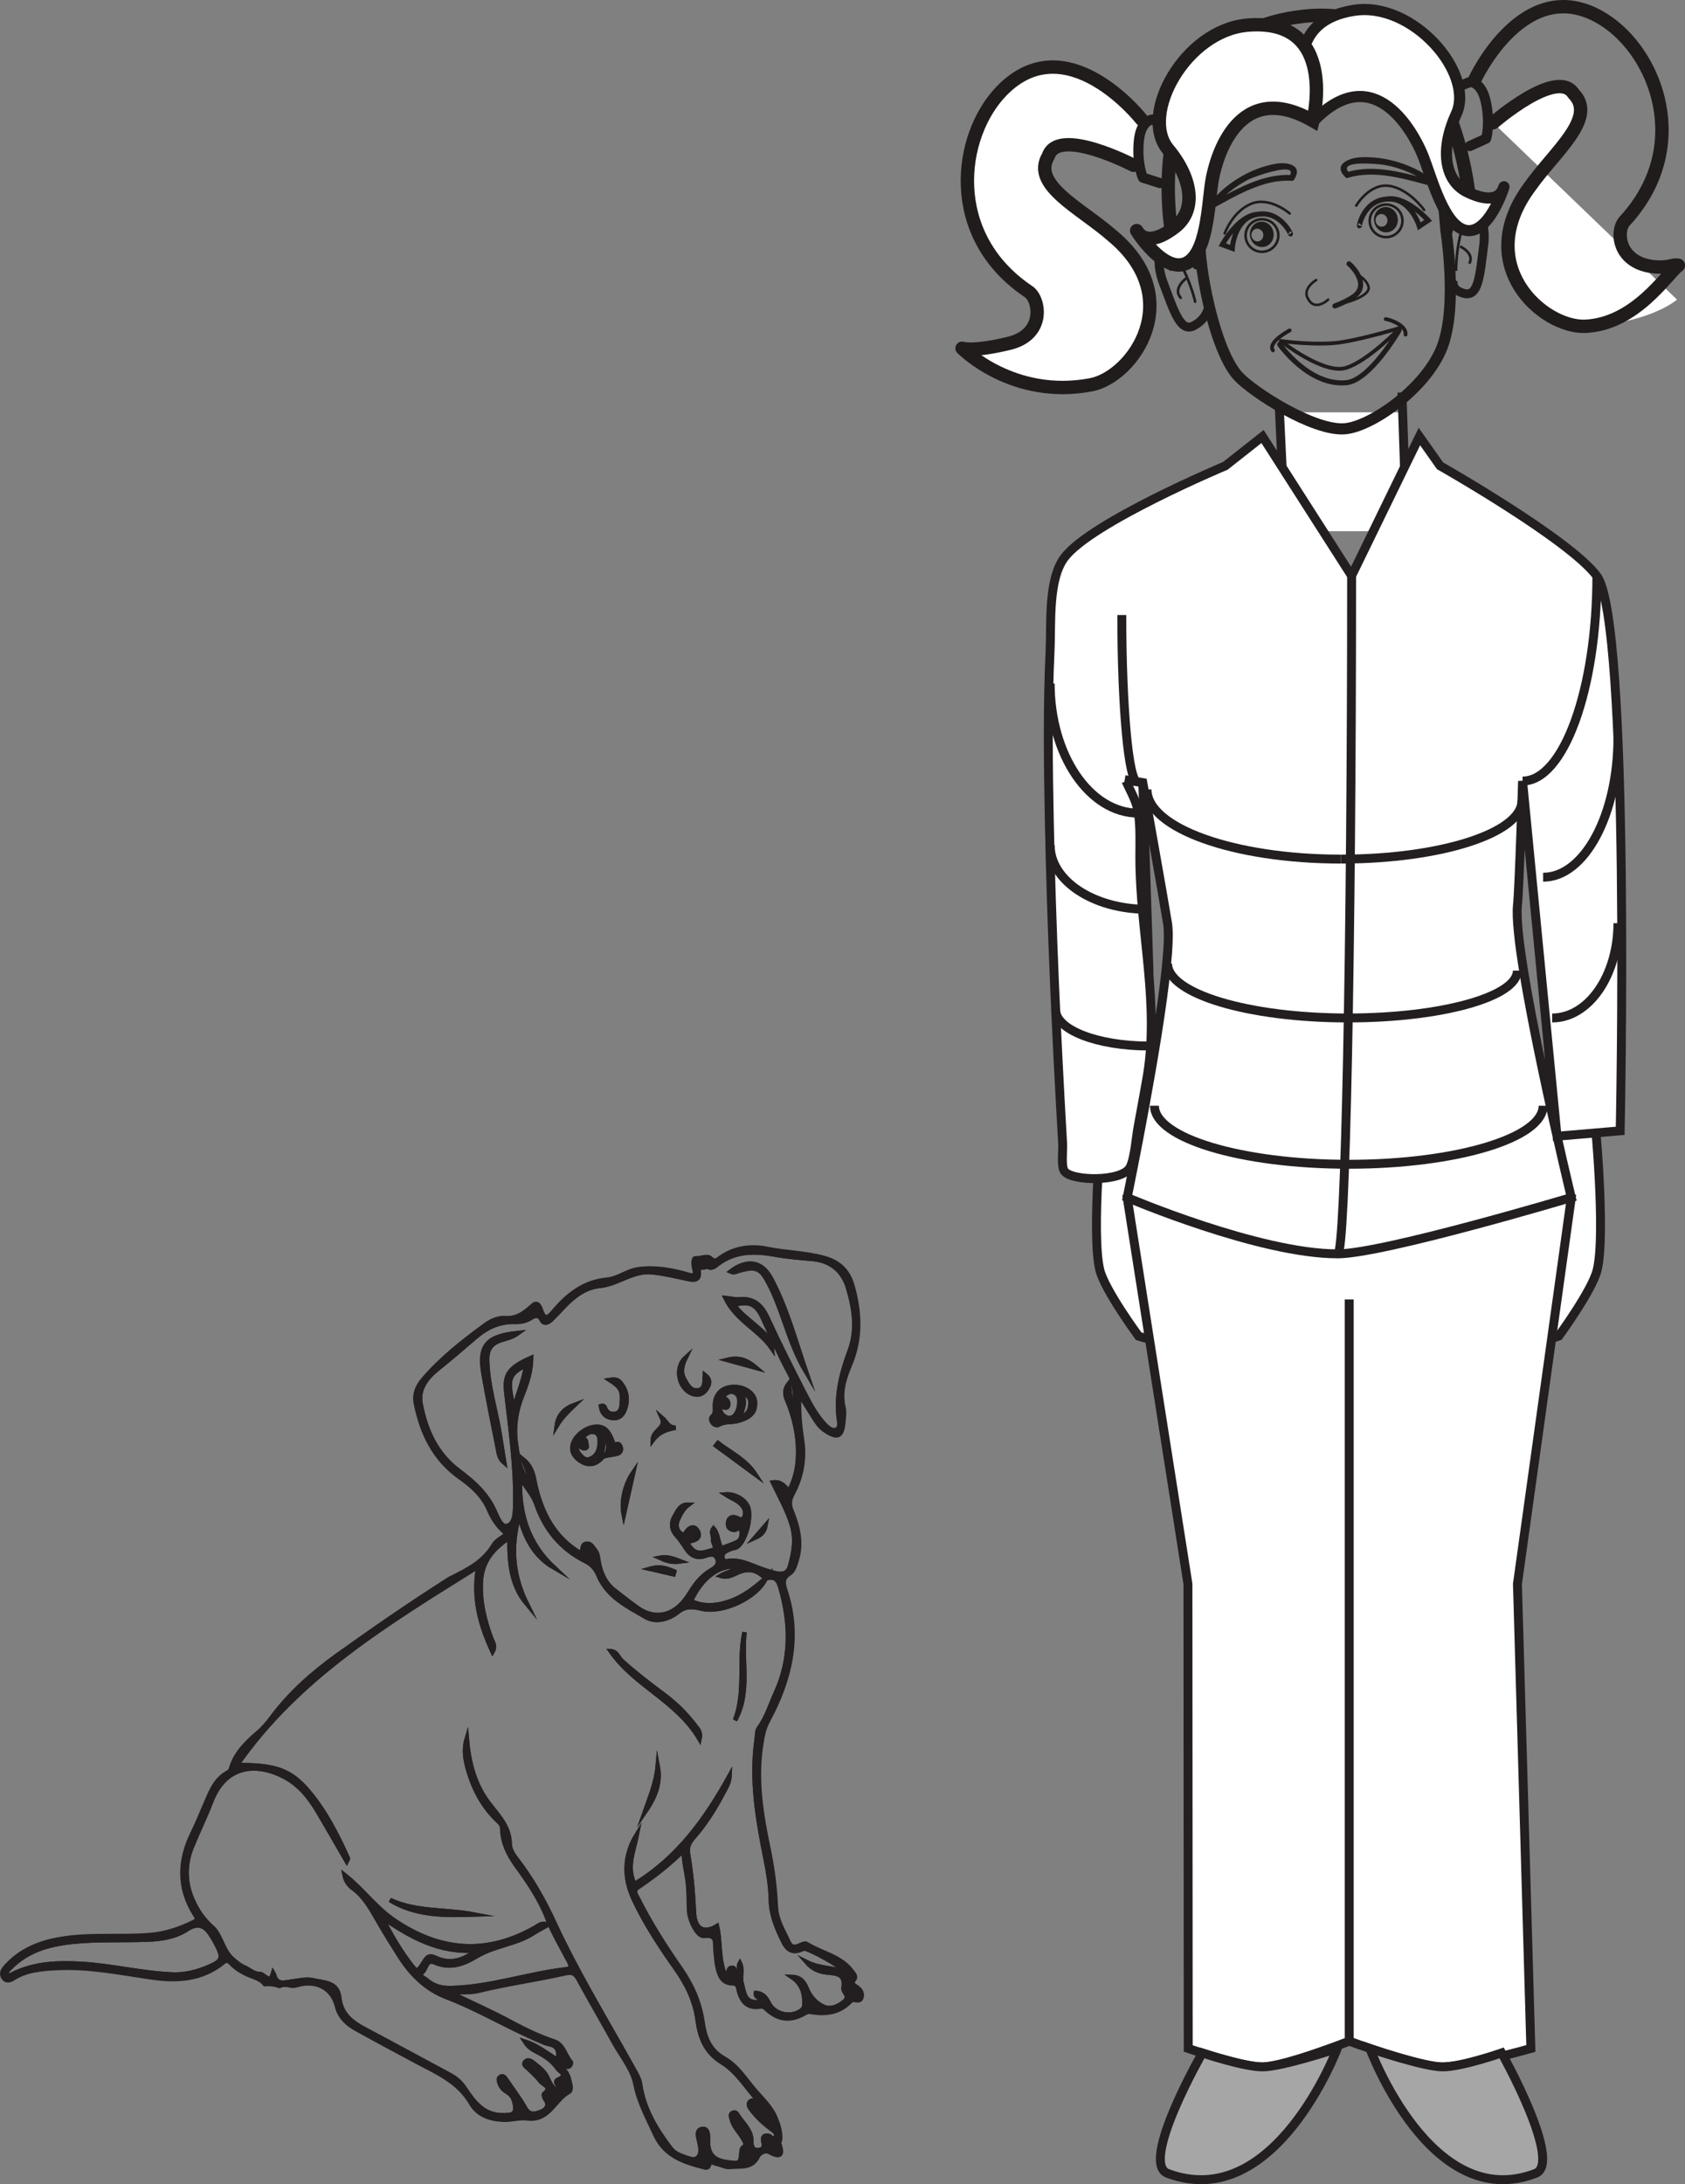 <?xml version="1.0" encoding="UTF-8"?>
<svg xmlns="http://www.w3.org/2000/svg" xmlns:xlink="http://www.w3.org/1999/xlink" width="188.915pt" height="244.853pt" viewBox="0 0 188.915 244.853" version="1.1">
<rect x="0" y="0" width="188.915" height="244.853" fill="#808080" stroke="none"/>
<defs>
<clipPath id="clip1">
  <path d="M 130 229 L 150 229 L 150 244.852 L 130 244.852 Z M 130 229 "/>
</clipPath>
<clipPath id="clip2">
  <path d="M 124 223 L 156 223 L 156 244.852 L 124 244.852 Z M 124 223 "/>
</clipPath>
<clipPath id="clip3">
  <path d="M 153 229 L 173 229 L 173 244.852 L 153 244.852 Z M 153 229 "/>
</clipPath>
<clipPath id="clip4">
  <path d="M 147 223 L 179 223 L 179 244.852 L 147 244.852 Z M 147 223 "/>
</clipPath>
<clipPath id="clip5">
  <path d="M 167 9 L 188.914 9 L 188.914 37 L 167 37 Z M 167 9 "/>
</clipPath>
<clipPath id="clip6">
  <path d="M 166 8 L 188.914 8 L 188.914 38 L 166 38 Z M 166 8 "/>
</clipPath>
<clipPath id="clip7">
  <path d="M 164 0 L 188.914 0 L 188.914 31 L 164 31 Z M 164 0 "/>
</clipPath>
<clipPath id="clip8">
  <path d="M 0 132 L 104 132 L 104 244.852 L 0 244.852 Z M 0 132 "/>
</clipPath>
<clipPath id="clip9">
  <path d="M 13 158 L 103 158 L 103 244.852 L 13 244.852 Z M 13 158 "/>
</clipPath>
<clipPath id="clip10">
  <path d="M 76 234 L 92 234 L 92 244.852 L 76 244.852 Z M 76 234 "/>
</clipPath>
<clipPath id="clip11">
  <path d="M 79 232 L 94 232 L 94 244.852 L 79 244.852 Z M 79 232 "/>
</clipPath>
</defs>
<g id="surface1">
<path style=" stroke:none;fill-rule:nonzero;fill:rgb(100%,100%,100%);fill-opacity:1;" d="M 157.273 59.551 L 143.406 59.551 L 143.406 46.227 L 157.273 46.227 Z M 157.273 59.551 "/>
<path style=" stroke:none;fill-rule:nonzero;fill:rgb(100%,100%,100%);fill-opacity:1;" d="M 171.594 149.785 C 171.137 148.512 173.348 146.219 173.605 144.844 C 173.887 143.352 173.605 138.652 173.605 138.652 L 171.594 142.375 L 171.594 127.969 C 171.594 127.969 173.344 125.699 173.605 124.668 C 174.066 122.934 173.605 117.266 173.605 117.266 L 173.605 108.621 L 172.359 87.207 L 180.586 86.117 C 180.586 86.117 180.586 100.75 180.586 104.738 C 180.578 111.094 180.734 108.586 178.777 125.09 C 178.777 125.09 180.066 138.289 179.066 142.375 C 178.52 144.648 174.758 149.785 174.758 149.785 C 174.758 149.785 171.961 150.785 171.594 149.785 "/>
<path style="fill:none;stroke-width:1;stroke-linecap:butt;stroke-linejoin:miter;stroke:rgb(13.73%,12.16%,12.549%);stroke-opacity:1;stroke-miterlimit:4;" d="M 0.001 0.001 C -0.456 1.274 1.755 3.567 2.013 4.942 C 2.294 6.435 2.013 11.134 2.013 11.134 L 0.001 7.411 L 0.001 21.817 C 0.001 21.817 1.751 24.087 2.013 25.118 C 2.474 26.853 2.013 32.521 2.013 32.521 L 2.013 41.165 L 0.767 62.579 L 8.994 63.669 C 8.994 63.669 8.994 49.036 8.994 45.048 C 8.986 38.692 9.142 41.2 7.185 24.696 C 7.185 24.696 8.474 11.497 7.474 7.411 C 6.927 5.138 3.166 0.001 3.166 0.001 C 3.166 0.001 0.369 -0.999 0.001 0.001 Z M 0.001 0.001 " transform="matrix(1,0,0,-1,171.592,149.786)"/>
<path style=" stroke:none;fill-rule:nonzero;fill:rgb(100%,100%,100%);fill-opacity:1;" d="M 130.844 149.785 C 131.305 148.512 129.078 146.219 128.812 144.844 C 128.531 143.352 128.812 138.652 128.812 138.652 L 130.844 142.375 L 130.844 127.969 C 130.844 127.969 129.086 125.699 128.812 124.668 C 128.355 122.934 128.812 117.266 128.812 117.266 L 128.812 108.621 L 128.125 87.73 L 118.168 86.117 C 118.168 86.117 121.047 100.723 121.055 104.711 C 121.059 109.836 123.598 125.09 123.598 125.09 C 123.598 125.09 122.312 138.289 123.309 142.375 C 123.871 144.648 127.656 149.785 127.656 149.785 C 127.656 149.785 130.473 150.785 130.844 149.785 "/>
<path style="fill:none;stroke-width:1;stroke-linecap:butt;stroke-linejoin:miter;stroke:rgb(13.73%,12.16%,12.549%);stroke-opacity:1;stroke-miterlimit:4;" d="M 0 0.001 C 0.461 1.274 -1.765 3.567 -2.031 4.942 C -2.312 6.435 -2.031 11.134 -2.031 11.134 L 0 7.411 L 0 21.817 C 0 21.817 -1.757 24.087 -2.031 25.118 C -2.488 26.853 -2.031 32.521 -2.031 32.521 L -2.031 41.165 L -2.718 62.056 L -12.675 63.669 C -12.675 63.669 -9.796 49.064 -9.789 45.075 C -9.785 39.95 -7.246 24.696 -7.246 24.696 C -7.246 24.696 -8.531 11.497 -7.535 7.411 C -6.972 5.138 -3.187 0.001 -3.187 0.001 C -3.187 0.001 -0.371 -0.999 0 0.001 Z M 0 0.001 " transform="matrix(1,0,0,-1,130.843,149.786)"/>
<path style="fill-rule:nonzero;fill:rgb(100%,100%,100%);fill-opacity:1;stroke-width:1;stroke-linecap:butt;stroke-linejoin:miter;stroke:rgb(13.73%,12.16%,12.549%);stroke-opacity:1;stroke-miterlimit:4;" d="M -0.002 -0.001 L 0.28 -8.364 " transform="matrix(1,0,0,-1,157.185,43.999)"/>
<path style=" stroke:none;fill-rule:nonzero;fill:rgb(100%,100%,100%);fill-opacity:1;" d="M 133.219 229.641 L 133.188 177.57 L 126.375 134.246 C 126.375 134.246 141.043 124.684 149.145 124.684 C 158.406 124.684 176.168 134.246 176.168 134.246 L 170.129 177.57 L 171.633 229.641 C 171.633 229.641 164.062 231.797 161.453 231.707 C 158.785 231.602 151.27 228.82 151.27 228.82 C 151.27 228.82 144.109 231.641 141.551 231.707 C 139.391 231.746 133.219 229.641 133.219 229.641 "/>
<path style="fill:none;stroke-width:1;stroke-linecap:butt;stroke-linejoin:miter;stroke:rgb(13.73%,12.16%,12.549%);stroke-opacity:1;stroke-miterlimit:4;" d="M -0 -0.002 L -0.032 52.068 L -6.844 95.393 C -6.844 95.393 7.824 104.955 15.925 104.955 C 25.187 104.955 42.949 95.393 42.949 95.393 L 36.91 52.068 L 38.414 -0.002 C 38.414 -0.002 30.843 -2.158 28.234 -2.068 C 25.566 -1.963 18.05 0.818 18.05 0.818 C 18.05 0.818 10.89 -2.002 8.332 -2.068 C 6.171 -2.107 -0 -0.002 -0 -0.002 Z M -0 -0.002 " transform="matrix(1,0,0,-1,133.219,229.639)"/>
<path style="fill-rule:nonzero;fill:rgb(100%,100%,100%);fill-opacity:1;stroke-width:1;stroke-linecap:butt;stroke-linejoin:miter;stroke:rgb(13.73%,12.16%,12.549%);stroke-opacity:1;stroke-miterlimit:4;" d="M 0.001 0 L 2.025 -0.328 C 2.025 -0.328 4.341 -13.242 4.802 -16.117 C 5.427 -19.973 2.373 -36.265 0.958 -43.433 C 0.548 -45.527 0.275 -46.847 0.275 -46.847 C 0.275 -46.847 15.095 -53.176 23.892 -53.156 C 29.013 -53.144 50.068 -46.847 50.068 -46.847 C 50.068 -46.847 43.478 -19.644 44.029 -14.101 C 44.244 -11.949 44.603 -0.156 44.603 -0.156 L 48.466 -39.972 L 55.548 -39.367 C 55.548 -39.367 56.74 17.762 52.935 22.828 C 49.83 26.977 35.353 35.184 35.353 35.184 L 33.037 38.469 L 25.435 22.856 L 15.451 38.469 L 11.283 35.184 C 11.283 35.184 -3.795 28.856 -6.768 24.891 C -8.612 22.43 -8.233 17.449 -8.366 14.59 C -8.663 8.203 -8.584 1.797 -8.456 -4.594 C -8.213 -16.687 -7.659 -28.781 -6.959 -40.859 C -6.92 -41.547 -7.147 -43.265 -6.784 -43.859 C -6.069 -45.027 -0.225 -45.133 0.607 -43.441 C 1.134 -42.375 1.271 -40.097 1.501 -38.898 C 1.833 -37.168 2.123 -35.465 2.439 -33.738 C 3.994 -25.273 1.693 -17.238 1.693 -8.707 C 1.693 -7.055 1.763 -5.371 1.537 -3.754 C 1.361 -2.496 0.658 -1.305 0.13 -0.16 " transform="matrix(1,0,0,-1,126.1,87.403)"/>
<path style="fill-rule:nonzero;fill:rgb(100%,100%,100%);fill-opacity:1;stroke-width:1;stroke-linecap:butt;stroke-linejoin:miter;stroke:rgb(13.73%,12.16%,12.549%);stroke-opacity:1;stroke-miterlimit:4;" d="M 0.001 -0.001 L 0.341 -7.102 " transform="matrix(1,0,0,-1,143.405,45.261)"/>
<path style="fill:none;stroke-width:1;stroke-linecap:butt;stroke-linejoin:miter;stroke:rgb(13.73%,12.16%,12.549%);stroke-opacity:1;stroke-miterlimit:4;" d="M -0 0 L -0 83.152 " transform="matrix(1,0,0,-1,151.27,228.82)"/>
<g clip-path="url(#clip1)" clip-rule="nonzero">
<path style=" stroke:none;fill-rule:nonzero;fill:rgb(65.492%,64.864%,65.019%);fill-opacity:1;" d="M 130.906 243.641 C 127.75 242.449 134.801 230.141 134.801 230.141 C 134.801 230.141 139.391 231.695 141.551 231.707 C 143.723 231.707 149.93 229.641 149.93 229.641 C 149.93 229.641 142.941 248.168 130.906 243.641 "/>
</g>
<g clip-path="url(#clip2)" clip-rule="nonzero">
<path style="fill:none;stroke-width:1;stroke-linecap:butt;stroke-linejoin:miter;stroke:rgb(13.73%,12.16%,12.549%);stroke-opacity:1;stroke-miterlimit:4;" d="M -0.001 0 C -3.158 1.192 3.893 13.5 3.893 13.5 C 3.893 13.5 8.483 11.945 10.643 11.934 C 12.815 11.934 19.022 14 19.022 14 C 19.022 14 12.034 -4.527 -0.001 0 Z M -0.001 0 " transform="matrix(1,0,0,-1,130.908,243.641)"/>
</g>
<g clip-path="url(#clip3)" clip-rule="nonzero">
<path style=" stroke:none;fill-rule:nonzero;fill:rgb(65.492%,64.864%,65.019%);fill-opacity:1;" d="M 172.164 243.641 C 175.246 242.449 168.359 230.141 168.359 230.141 C 168.359 230.141 163.879 231.695 161.766 231.707 C 159.645 231.707 153.586 229.641 153.586 229.641 C 153.586 229.641 160.41 248.168 172.164 243.641 "/>
</g>
<g clip-path="url(#clip4)" clip-rule="nonzero">
<path style="fill:none;stroke-width:1;stroke-linecap:butt;stroke-linejoin:miter;stroke:rgb(13.73%,12.16%,12.549%);stroke-opacity:1;stroke-miterlimit:4;" d="M -0.001 0 C 3.081 1.192 -3.806 13.5 -3.806 13.5 C -3.806 13.5 -8.287 11.945 -10.4 11.934 C -12.521 11.934 -18.58 14 -18.58 14 C -18.58 14 -11.755 -4.527 -0.001 0 Z M -0.001 0 " transform="matrix(1,0,0,-1,172.166,243.641)"/>
</g>
<path style="fill:none;stroke-width:1;stroke-linecap:butt;stroke-linejoin:miter;stroke:rgb(13.73%,12.16%,12.549%);stroke-opacity:1;stroke-miterlimit:4;" d="M 0.001 -0.001 C 0.001 -10.329 0.77 -18.684 1.727 -18.684 " transform="matrix(1,0,0,-1,125.769,68.945)"/>
<path style="fill:none;stroke-width:1;stroke-linecap:butt;stroke-linejoin:miter;stroke:rgb(13.73%,12.16%,12.549%);stroke-opacity:1;stroke-miterlimit:4;" d="M 0.001 0 C 0.001 -8.027 4.427 -14.527 9.896 -14.527 " transform="matrix(1,0,0,-1,117.741,76.629)"/>
<path style="fill:none;stroke-width:1;stroke-linecap:butt;stroke-linejoin:miter;stroke:rgb(13.73%,12.16%,12.549%);stroke-opacity:1;stroke-miterlimit:4;" d="M 0.001 0 C 0.001 -3.973 4.853 -7.187 10.853 -7.187 " transform="matrix(1,0,0,-1,117.741,94.746)"/>
<path style="fill:none;stroke-width:1;stroke-linecap:butt;stroke-linejoin:miter;stroke:rgb(13.73%,12.16%,12.549%);stroke-opacity:1;stroke-miterlimit:4;" d="M -0.001 0.001 C -0.001 -2.253 4.679 -4.073 10.457 -4.073 " transform="matrix(1,0,0,-1,118.356,113.189)"/>
<path style="fill:none;stroke-width:1;stroke-linecap:butt;stroke-linejoin:miter;stroke:rgb(13.73%,12.16%,12.549%);stroke-opacity:1;stroke-miterlimit:4;" d="M 0 -0.002 C 0 -12.705 -3.726 -22.986 -8.332 -22.986 " transform="matrix(1,0,0,-1,179.035,64.572)"/>
<path style="fill:none;stroke-width:1;stroke-linecap:butt;stroke-linejoin:miter;stroke:rgb(13.73%,12.16%,12.549%);stroke-opacity:1;stroke-miterlimit:4;" d="M 0.001 -0.002 C 0.001 -8.639 -3.752 -15.627 -8.385 -15.627 " transform="matrix(1,0,0,-1,181.393,82.713)"/>
<path style="fill:none;stroke-width:1;stroke-linecap:butt;stroke-linejoin:miter;stroke:rgb(13.73%,12.16%,12.549%);stroke-opacity:1;stroke-miterlimit:4;" d="M 0.001 -0.001 C 0.001 -5.872 -3.295 -10.622 -7.366 -10.622 " transform="matrix(1,0,0,-1,181.393,103.495)"/>
<path style="fill:none;stroke-width:1;stroke-linecap:butt;stroke-linejoin:miter;stroke:rgb(13.73%,12.16%,12.549%);stroke-opacity:1;stroke-miterlimit:4;" d="M 0.001 0 C 0.001 -4.316 9.724 -7.808 21.744 -7.808 " transform="matrix(1,0,0,-1,128.596,88.5)"/>
<path style="fill:none;stroke-width:1;stroke-linecap:butt;stroke-linejoin:miter;stroke:rgb(13.73%,12.16%,12.549%);stroke-opacity:1;stroke-miterlimit:4;" d="M -0.001 0.001 C -0.001 -3.624 -9.08 -6.557 -20.294 -6.557 " transform="matrix(1,0,0,-1,170.634,89.751)"/>
<path style="fill:none;stroke-width:1;stroke-linecap:butt;stroke-linejoin:miter;stroke:rgb(13.73%,12.16%,12.549%);stroke-opacity:1;stroke-miterlimit:4;" d="M 0 -0.002 C 0 -3.365 9.04 -6.092 20.207 -6.092 " transform="matrix(1,0,0,-1,130.906,108.025)"/>
<path style="fill:none;stroke-width:1;stroke-linecap:butt;stroke-linejoin:miter;stroke:rgb(13.73%,12.16%,12.549%);stroke-opacity:1;stroke-miterlimit:4;" d="M -0.001 -0.002 C -0.001 -2.935 -8.501 -5.31 -19.008 -5.31 " transform="matrix(1,0,0,-1,170.122,108.807)"/>
<path style="fill:none;stroke-width:1;stroke-linecap:butt;stroke-linejoin:miter;stroke:rgb(13.73%,12.16%,12.549%);stroke-opacity:1;stroke-miterlimit:4;" d="M -0.001 0 C -0.001 -3.625 9.734 -6.562 21.765 -6.562 " transform="matrix(1,0,0,-1,129.434,123.957)"/>
<path style="fill:none;stroke-width:1;stroke-linecap:butt;stroke-linejoin:miter;stroke:rgb(13.73%,12.16%,12.549%);stroke-opacity:1;stroke-miterlimit:4;" d="M 0.001 0 C 0.001 -3.625 -9.753 -6.562 -21.808 -6.562 " transform="matrix(1,0,0,-1,173.007,123.957)"/>
<path style="fill:none;stroke-width:1;stroke-linecap:butt;stroke-linejoin:miter;stroke:rgb(13.73%,12.16%,12.549%);stroke-opacity:1;stroke-miterlimit:4;" d="M -0 0 C -0 -42.016 -0.692 -76.012 -1.543 -76.012 " transform="matrix(1,0,0,-1,151.536,64.547)"/>
<path style="fill-rule:nonzero;fill:rgb(100%,100%,100%);fill-opacity:1;stroke-width:1.5;stroke-linecap:round;stroke-linejoin:round;stroke:rgb(13%,11.327%,11.311%);stroke-opacity:1;stroke-miterlimit:4;" d="M 0.001 0 C 0.001 0 -8.385 10.699 -15.682 3.191 C -20.545 -1.82 -22.018 -13.035 -12.666 -19.309 C -11.389 -20.16 -10.752 -24.117 -14.838 -25.105 C -18.92 -26.094 -20.116 -25.66 -20.116 -25.66 C -20.116 -25.66 -14.448 -31.434 -5.643 -29.75 C -0.971 -28.855 5.228 -20.047 -3.331 -12.996 C -6.893 -9.887 -12.401 -7.348 -10.436 -4.09 C -9.319 -0.766 -0.901 -5.144 -0.901 -5.144 " transform="matrix(1,0,0,-1,127.979,13.383)"/>
<path style=" stroke:none;fill-rule:nonzero;fill:rgb(13%,11.327%,11.311%);fill-opacity:1;" d="M 145.098 20.133 C 146.145 18.457 144.281 18.129 142.988 18.363 C 140.203 18.859 137.293 20.594 135.594 22.879 C 135.402 23.133 135.711 23.508 135.996 23.355 C 138.633 21.914 141.699 20.062 144.801 20.27 C 145.215 20.297 145.277 19.652 144.863 19.625 C 141.621 19.414 138.469 21.27 135.723 22.77 C 135.852 22.93 135.988 23.09 136.121 23.246 C 137.094 21.941 138.508 20.918 139.922 20.145 C 140.473 19.844 145.691 17.973 144.566 19.762 C 144.344 20.113 144.875 20.484 145.098 20.133 "/>
<path style=" stroke:none;fill-rule:nonzero;fill:rgb(13%,11.327%,11.311%);fill-opacity:1;" d="M 151.305 19.414 C 149.75 17.887 154.617 18.387 155.234 18.492 C 157.062 18.812 159.012 19.637 160.449 20.836 C 160.551 20.645 160.648 20.457 160.75 20.27 C 157.691 19.445 154.137 18.332 151 19.309 C 150.609 19.43 150.719 20.066 151.113 19.941 C 154.137 19 157.582 20.082 160.523 20.875 C 160.883 20.973 161.105 20.547 160.82 20.309 C 158.605 18.465 155.344 17.477 152.496 17.633 C 151.234 17.699 149.402 18.449 150.812 19.832 C 151.105 20.121 151.602 19.711 151.305 19.414 "/>
<path style="fill:none;stroke-width:1.25;stroke-linecap:butt;stroke-linejoin:miter;stroke:rgb(13%,11.327%,11.311%);stroke-opacity:1;stroke-miterlimit:4;" d="M 0.001 0 C 0.001 0 1.38 -8.543 -0.44 -13.16 C -2.26 -17.769 -8.323 -21.988 -11.295 -22.254 C -14.803 -22.574 -21.663 -18.125 -23.288 -16.363 C -26.28 -13.125 -28.37 -1.129 -27.35 1.133 C -25.756 4.676 -29.073 6.41 -26.26 10.649 C -24.01 14.047 -20.452 15.863 -18.268 14.371 C -14.514 11.805 -14.209 13.215 -11.213 15.324 C -7.745 17.774 -1.713 12.438 -1.022 8.613 C -0.334 4.789 0.001 0 0.001 0 Z M 0.001 0 " transform="matrix(1,0,0,-1,162.104,25.809)"/>
<path style="fill:none;stroke-width:1;stroke-linecap:round;stroke-linejoin:round;stroke:rgb(13%,11.327%,11.311%);stroke-opacity:1;stroke-miterlimit:4;" d="M 0.001 0 C 0.001 0 -1.639 3.012 -3.139 2.477 C -4.647 1.945 -4.338 -0.437 -3.752 -1.988 C -2.51 -5.281 -1.811 -7.57 -0.334 -6.805 C 1.138 -6.039 1.337 -4.695 1.337 -4.695 " transform="matrix(1,0,0,-1,134.174,29.715)"/>
<path style="fill:none;stroke-width:0.296;stroke-linecap:round;stroke-linejoin:round;stroke:rgb(13%,11.327%,11.311%);stroke-opacity:1;stroke-miterlimit:4;" d="M 0.001 -0.002 C 0.001 -0.002 0.364 2.248 1.399 0.162 C 2.43 -1.92 2.786 -3.607 2.786 -3.607 " transform="matrix(1,0,0,-1,131.21,30.213)"/>
<path style="fill:none;stroke-width:0.296;stroke-linecap:round;stroke-linejoin:round;stroke:rgb(13%,11.327%,11.311%);stroke-opacity:1;stroke-miterlimit:4;" d="M -0.001 0.001 C -0.001 0.001 -1.443 -1.116 -0.537 -2.112 " transform="matrix(1,0,0,-1,132.908,31.271)"/>
<path style="fill:none;stroke-width:1;stroke-linecap:butt;stroke-linejoin:miter;stroke:rgb(13%,11.327%,11.311%);stroke-opacity:1;stroke-miterlimit:4;" d="M 0.001 -0.001 C 0.001 -0.001 0.787 3.3 2.376 3.128 C 3.962 2.96 4.322 0.585 4.119 -1.056 C 3.673 -4.552 3.529 -6.942 1.916 -6.54 C 0.298 -6.138 0.728 -5.005 0.728 -5.005 " transform="matrix(1,0,0,-1,162.237,26.355)"/>
<path style="fill:none;stroke-width:0.296;stroke-linecap:butt;stroke-linejoin:miter;stroke:rgb(13%,11.327%,11.311%);stroke-opacity:1;stroke-miterlimit:4;" d="M 0.001 -0.001 C 0.001 -0.001 -0.877 2.105 -1.401 -0.165 C -1.92 -2.434 -1.87 -4.161 -1.87 -4.161 " transform="matrix(1,0,0,-1,165.12,26.202)"/>
<path style="fill:none;stroke-width:0.296;stroke-linecap:butt;stroke-linejoin:miter;stroke:rgb(13%,11.327%,11.311%);stroke-opacity:1;stroke-miterlimit:4;" d="M -0.001 0 C -0.001 0 1.67 -0.754 1.022 -1.93 " transform="matrix(1,0,0,-1,163.708,27.629)"/>
<path style=" stroke:none;fill-rule:nonzero;fill:rgb(13%,11.327%,11.311%);fill-opacity:1;" d="M 154.77 37.598 C 154.789 37.594 154.82 37.59 154.848 37.586 C 154.867 37.586 154.867 37.551 154.844 37.551 C 154.82 37.555 154.789 37.559 154.766 37.559 C 154.746 37.562 154.746 37.598 154.77 37.598 "/>
<path style=" stroke:none;fill-rule:nonzero;fill:rgb(13%,11.327%,11.311%);fill-opacity:1;" d="M 141.082 27.055 C 140.719 27.109 140.371 26.844 140.312 26.449 C 140.254 26.066 140.496 25.703 140.859 25.645 C 141.227 25.59 141.57 25.855 141.633 26.246 C 141.688 26.637 141.445 26.996 141.082 27.055 M 141.246 24.863 C 140.52 24.977 140.027 25.695 140.148 26.48 C 140.266 27.254 140.953 27.793 141.684 27.68 C 142.414 27.566 142.906 26.844 142.781 26.07 C 142.664 25.289 141.977 24.75 141.246 24.863 "/>
<path style="fill:none;stroke-width:0.284;stroke-linecap:butt;stroke-linejoin:miter;stroke:rgb(13%,11.327%,11.311%);stroke-opacity:1;stroke-miterlimit:4;" d="M -0.001 0.001 C 0.152 -0.995 -0.536 -1.932 -1.54 -2.085 C -2.54 -2.241 -3.477 -1.561 -3.633 -0.565 C -3.786 0.435 -3.102 1.368 -2.098 1.521 C -1.098 1.681 -0.161 0.997 -0.001 0.001 Z M -0.001 0.001 " transform="matrix(1,0,0,-1,143.305,26.122)"/>
<path style=" stroke:none;fill-rule:nonzero;fill:rgb(13%,11.327%,11.311%);fill-opacity:1;" d="M 155 25.406 C 154.633 25.465 154.289 25.195 154.23 24.805 C 154.168 24.422 154.414 24.059 154.777 24 C 155.145 23.945 155.488 24.211 155.551 24.602 C 155.605 24.992 155.359 25.352 155 25.406 M 155.164 23.219 C 154.434 23.332 153.938 24.055 154.062 24.832 C 154.184 25.609 154.871 26.145 155.602 26.035 C 156.332 25.922 156.824 25.199 156.703 24.422 C 156.582 23.641 155.895 23.105 155.164 23.219 "/>
<path style="fill:none;stroke-width:0.284;stroke-linecap:butt;stroke-linejoin:miter;stroke:rgb(13%,11.327%,11.311%);stroke-opacity:1;stroke-miterlimit:4;" d="M -0.001 -0.001 C 0.151 -0.997 -0.537 -1.931 -1.541 -2.087 C -2.537 -2.239 -3.478 -1.559 -3.63 -0.567 C -3.787 0.433 -3.099 1.366 -2.099 1.523 C -1.095 1.679 -0.154 0.995 -0.001 -0.001 Z M -0.001 -0.001 " transform="matrix(1,0,0,-1,157.22,24.476)"/>
<path style="fill:none;stroke-width:0.425;stroke-linecap:round;stroke-linejoin:round;stroke:rgb(13%,11.327%,11.311%);stroke-opacity:1;stroke-miterlimit:4;" d="M -0.001 -0.002 C -0.001 -0.002 -3.837 -1.158 -6.447 -1.584 C -9.22 -2.041 -13.361 -1.463 -13.361 -1.463 C -13.361 -1.463 -8.564 -5.248 -6.064 -4.482 C -3.564 -3.717 -0.001 -0.002 -0.001 -0.002 Z M -0.001 -0.002 " transform="matrix(1,0,0,-1,156.955,36.764)"/>
<path style="fill:none;stroke-width:0.567;stroke-linecap:round;stroke-linejoin:round;stroke:rgb(13%,11.327%,11.311%);stroke-opacity:1;stroke-miterlimit:4;" d="M 0 -0.001 C 0 -0.001 -3.25 -5.641 -5.933 -5.88 C -10.121 -6.259 -13.382 -1.583 -13.382 -1.583 " transform="matrix(1,0,0,-1,156.855,37.026)"/>
<path style="fill:none;stroke-width:0.425;stroke-linecap:round;stroke-linejoin:round;stroke:rgb(13%,11.327%,11.311%);stroke-opacity:1;stroke-miterlimit:4;" d="M -0.001 -0.001 C 0.515 -0.067 2.359 -0.727 2.226 -1.751 " transform="matrix(1,0,0,-1,155.36,35.765)"/>
<path style="fill:none;stroke-width:0.425;stroke-linecap:round;stroke-linejoin:round;stroke:rgb(13%,11.327%,11.311%);stroke-opacity:1;stroke-miterlimit:4;" d="M 0 -0.002 C 0 -0.002 -2.496 -1.303 -1.875 -2.24 " transform="matrix(1,0,0,-1,144.589,37.037)"/>
<path style="fill:none;stroke-width:0.284;stroke-linecap:round;stroke-linejoin:round;stroke:rgb(13%,11.327%,11.311%);stroke-opacity:1;stroke-miterlimit:4;" d="M -0 -0.001 C -0 -0.001 -2.25 1.96 -4.348 1.077 C -6.411 0.222 -7.297 -2.247 -7.297 -2.247 " transform="matrix(1,0,0,-1,144.598,23.933)"/>
<path style="fill:none;stroke-width:0.567;stroke-linecap:butt;stroke-linejoin:miter;stroke:rgb(13%,11.327%,11.311%);stroke-opacity:1;stroke-miterlimit:4;" d="M 0.002 -0.002 C -0.166 -0.49 0.33 3.065 3.412 2.967 C 5.791 2.893 6.689 -0.092 6.689 -0.092 L 7.685 0.572 C 7.685 0.572 5.31 3.233 3.197 2.983 " transform="matrix(1,0,0,-1,152.44,25.276)"/>
<path style="fill:none;stroke-width:0.567;stroke-linecap:butt;stroke-linejoin:miter;stroke:rgb(13%,11.327%,11.311%);stroke-opacity:1;stroke-miterlimit:4;" d="M 0.001 0.001 C 0.275 -0.44 -1.038 2.903 -4.006 2.091 C -6.303 1.458 -6.483 -1.647 -6.483 -1.647 L -7.604 -1.233 C -7.604 -1.233 -5.913 1.903 -3.803 2.153 " transform="matrix(1,0,0,-1,144.643,26.196)"/>
<path style="fill:none;stroke-width:0.284;stroke-linecap:round;stroke-linejoin:round;stroke:rgb(13%,11.327%,11.311%);stroke-opacity:1;stroke-miterlimit:4;" d="M -0.001 -0.002 C -0.001 -0.002 1.503 2.572 3.749 2.209 C 5.957 1.85 7.617 -0.482 7.617 -0.482 " transform="matrix(1,0,0,-1,152.051,23.053)"/>
<path style="fill:none;stroke-width:0.567;stroke-linecap:round;stroke-linejoin:round;stroke:rgb(13%,11.327%,11.311%);stroke-opacity:1;stroke-miterlimit:4;" d="M 0.001 -0.001 C 0.189 -0.141 0.689 -0.649 1.013 -1.274 C 1.419 -2.059 1.533 -3.009 0.447 -3.727 C -0.495 -4.345 -1.581 -4.723 -1.581 -4.723 " transform="matrix(1,0,0,-1,151.245,29.573)"/>
<path style="fill:none;stroke-width:0.284;stroke-linecap:round;stroke-linejoin:round;stroke:rgb(13%,11.327%,11.311%);stroke-opacity:1;stroke-miterlimit:4;" d="M -0.001 0 C -0.001 0 2.566 0.684 2.449 1.676 C 2.449 1.676 2.367 2.422 1.281 3.051 " transform="matrix(1,0,0,-1,151,33.887)"/>
<path style="fill:none;stroke-width:0.284;stroke-linecap:round;stroke-linejoin:round;stroke:rgb(13%,11.327%,11.311%);stroke-opacity:1;stroke-miterlimit:4;" d="M 0 -0.002 C 0 -0.002 -1.66 -1.592 -2.402 0.432 C -2.367 0.404 -2.769 1.26 -1.351 2.193 " transform="matrix(1,0,0,-1,148.906,33.588)"/>
<path style="fill:none;stroke-width:1.5;stroke-linecap:round;stroke-linejoin:round;stroke:rgb(13%,11.327%,11.311%);stroke-opacity:1;stroke-miterlimit:4;" d="M -0 -0.002 C -0 -0.002 -4.942 23.209 14.632 25.358 C 32.043 27.268 33.296 3.877 33.296 3.877 " transform="matrix(1,0,0,-1,131.532,27.182)"/>
<path style="fill:none;stroke-width:1.135;stroke-linecap:round;stroke-linejoin:round;stroke:rgb(13%,11.327%,11.311%);stroke-opacity:1;stroke-miterlimit:4;" d="M 0.001 -0.001 L 1.669 0.667 C 1.669 0.667 3.001 0.839 3.505 -1.669 C 4.005 -4.169 3.509 -5.669 3.509 -5.669 L 1.673 -6.505 " transform="matrix(1,0,0,-1,163.104,9.87)"/>
<g clip-path="url(#clip5)" clip-rule="nonzero">
<path style=" stroke:none;fill-rule:nonzero;fill:rgb(100%,100%,100%);fill-opacity:1;" d="M 188.023 33.59 C 186.68 34.66 183.34 36.32 177.758 36.578 C 173.004 36.797 164.922 29.68 171.602 20.824 C 174.34 16.973 179.102 13.219 176.43 10.512 C 174.566 7.535 167.406 13.762 167.406 13.762 "/>
</g>
<g clip-path="url(#clip6)" clip-rule="nonzero">
<path style="fill:none;stroke-width:1.5;stroke-linecap:round;stroke-linejoin:round;stroke:rgb(13%,11.327%,11.311%);stroke-opacity:1;stroke-miterlimit:4;" d="M -0.001 -0.001 C -1.344 -1.067 -4.825 -6.567 -10.411 -6.825 C -15.161 -7.044 -23.243 0.073 -16.563 8.933 C -13.829 12.78 -9.063 16.538 -11.739 19.241 C -13.598 22.218 -20.758 15.991 -20.758 15.991 " transform="matrix(1,0,0,-1,188.165,29.753)"/>
</g>
<g clip-path="url(#clip7)" clip-rule="nonzero">
<path style="fill:none;stroke-width:1.5;stroke-linecap:round;stroke-linejoin:round;stroke:rgb(13%,11.327%,11.311%);stroke-opacity:1;stroke-miterlimit:4;" d="M 0.001 -0.002 C 0.001 -0.002 5.665 12.361 14.505 6.76 C 20.408 3.022 24.451 -7.541 16.826 -15.818 C 15.779 -16.947 16.095 -20.635 20.287 -20.951 C 21.841 -21.072 22.373 -20.603 22.837 -20.783 " transform="matrix(1,0,0,-1,165.327,8.967)"/>
</g>
<path style="fill:none;stroke-width:1.135;stroke-linecap:round;stroke-linejoin:round;stroke:rgb(13%,11.327%,11.311%);stroke-opacity:1;stroke-miterlimit:4;" d="M 0.001 0 L -1.737 0.465 C -1.737 0.465 -3.085 0.477 -3.288 -2.066 C -3.491 -4.613 -2.819 -6.047 -2.819 -6.047 L -0.893 -6.656 " transform="matrix(1,0,0,-1,130.956,13.871)"/>
<path style=" stroke:none;fill-rule:nonzero;fill:rgb(100%,100%,100%);fill-opacity:1;" d="M 147.461 13.375 C 147.461 13.375 142.105 2.676 151.793 1.16 C 158.406 0.125 165.371 8.207 163.27 12.777 C 161.395 16.852 161.992 20.309 164.543 21.535 C 167.094 22.758 168.219 22.113 168.574 21.055 C 168.93 19.996 167.242 26.047 164.574 25.855 C 161.906 25.66 160.48 19.723 159.473 17.297 C 158.465 14.875 154.137 6.73 147.461 13.375 "/>
<path style="fill:none;stroke-width:1.25;stroke-linecap:butt;stroke-linejoin:miter;stroke:rgb(13%,11.327%,11.311%);stroke-opacity:1;stroke-miterlimit:4;" d="M -0.001 -0.001 C -0.001 -0.001 -5.357 10.698 4.331 12.214 C 10.944 13.249 17.909 5.167 15.807 0.597 C 13.932 -3.477 14.53 -6.934 17.081 -8.161 C 19.631 -9.384 20.756 -8.739 21.112 -7.681 C 21.467 -6.622 19.78 -12.673 17.112 -12.481 C 14.444 -12.286 13.018 -6.349 12.01 -3.923 C 11.002 -1.501 6.674 6.644 -0.001 -0.001 Z M -0.001 -0.001 " transform="matrix(1,0,0,-1,147.462,13.374)"/>
<path style=" stroke:none;fill-rule:nonzero;fill:rgb(100%,100%,100%);fill-opacity:1;" d="M 147.207 13.543 C 147.207 13.543 150.133 1.977 139.895 2.816 C 132.906 3.391 127.723 12.824 130.957 16.727 C 133.832 20.199 134.043 23.672 131.734 25.453 C 129.426 27.238 128.121 26.891 127.512 25.953 C 126.898 25.02 130.055 30.441 132.73 29.621 C 135.406 28.801 135.445 22.75 135.898 20.172 C 136.352 17.602 138.828 8.738 147.207 13.543 "/>
<path style="fill:none;stroke-width:1.5;stroke-linecap:butt;stroke-linejoin:miter;stroke:rgb(13%,11.327%,11.311%);stroke-opacity:1;stroke-miterlimit:4;" d="M -0.001 0.001 C -0.001 0.001 2.924 11.568 -7.314 10.728 C -14.302 10.153 -19.486 0.72 -16.251 -3.182 C -13.376 -6.655 -13.166 -10.128 -15.474 -11.909 C -17.783 -13.694 -19.087 -13.347 -19.697 -12.409 C -20.31 -11.475 -17.154 -16.897 -14.478 -16.077 C -11.802 -15.257 -11.763 -9.206 -11.31 -6.628 C -10.857 -4.057 -8.38 4.806 -0.001 0.001 Z M -0.001 0.001 " transform="matrix(1,0,0,-1,147.208,13.544)"/>
<path style=" stroke:none;fill-rule:evenodd;fill:rgb(13.73%,12.16%,12.549%);fill-opacity:1;" d="M 95.082 222.793 C 95.602 223.031 95.953 223.145 96.145 223.73 C 95.582 223.602 95.34 223.352 95.082 222.793 M 45.816 219.91 C 44.668 218.363 43.711 216.695 42.828 214.945 C 45.98 217.105 49.211 218.965 53.418 218.648 C 51.902 219.844 50.414 220.219 48.871 219.5 C 48.164 219.172 47.938 219.336 47.602 219.867 C 46.77 221.191 46.758 221.18 45.816 219.91 M 94.629 224.418 C 93.926 225 93.07 225.289 92.387 224.992 C 91.516 224.625 90.801 223.848 90.418 222.883 C 90.137 222.176 89.703 221.645 88.789 221.625 C 89.887 222.371 90.23 223.395 90.191 224.648 C 90.18 225.039 90.082 225.219 89.801 225.418 C 88.652 226.25 86.824 225.824 86.195 224.57 C 85.902 223.98 85.539 223.465 84.754 223.43 C 84.66 223.961 85.301 223.887 85.309 224.375 C 85.27 224.535 85.023 224.453 84.852 224.457 C 83.402 224.473 83.438 223.312 83.152 222.359 C 82.938 221.652 83.324 220.918 82.953 220.086 C 82.688 220.527 83.16 221.043 82.645 221.309 C 82.352 221.156 82.477 220.52 82.008 220.605 C 81.523 220.695 81.77 221.285 81.426 221.762 C 80.477 219.777 80.828 217.762 80.383 215.926 C 78.918 216.824 77.883 216.277 77.797 214.359 C 77.695 212.168 77.516 209.988 77.137 207.828 C 77.016 207.133 77.223 206.594 77.688 206.062 C 79.008 204.562 80.082 202.887 81.008 201.121 C 81.34 200.484 81.762 199.887 81.797 199.082 C 79.133 203.902 75.984 208.285 71.125 211.227 C 70.195 209.301 71.047 207.477 71.41 205.641 C 69.941 208.016 69.93 210.488 71.062 212.918 C 72.348 215.676 74.035 218.23 75.789 220.711 C 77.035 222.48 77.934 224.316 78.219 226.457 C 78.477 228.406 79.098 230.051 80.945 231.191 C 82.996 232.457 84.059 234.762 85.914 236.418 C 85.188 236.762 85.07 236.199 84.812 235.922 C 84.629 235.727 84.484 235.336 84.16 235.555 C 83.812 235.785 83.996 236.164 84.188 236.418 C 84.816 237.27 85.586 237.992 86.43 238.625 C 86.77 238.883 87.191 239.113 86.977 239.566 C 86.73 240.07 86.453 239.52 86.203 239.453 C 85.652 239.309 85.48 239.629 85.578 240.02 C 85.719 240.598 85.68 240.977 85.012 241.039 C 84.371 241.102 84.223 240.543 84.238 240.156 C 84.297 238.859 83.355 238.117 82.75 237.188 C 82.617 236.984 82.484 236.734 82.195 236.848 C 81.809 236.996 81.992 237.301 82.051 237.57 C 82.238 238.441 82.93 239.016 83.332 239.762 C 83.523 240.125 83.82 240.43 83.301 240.766 C 83.195 240.836 83.145 241.047 83.137 241.195 C 83.047 242.602 82.934 242.598 81.488 242.391 C 80.031 242.188 79.355 241.512 79.375 240.023 C 79.383 239.516 79.438 238.574 78.754 238.664 C 77.996 238.762 78.297 239.609 78.426 240.18 C 78.562 240.789 78.676 241.496 78.223 241.895 C 77.785 242.277 77.145 241.941 76.602 241.762 C 76.047 241.578 75.539 241.309 75.188 240.852 C 73.555 238.707 72.176 236.43 71.77 233.703 C 71.672 233.031 71.336 232.484 71.023 231.926 C 68.016 226.504 64.758 221.207 62.152 215.57 C 60.988 213.055 59.66 210.68 57.969 208.488 C 57.582 207.988 57.152 207.34 57.145 206.754 C 57.125 204.797 55.891 203.582 54.812 202.18 C 53.195 200.078 52.555 197.562 52.332 194.93 C 51.984 196.09 52.156 197.227 52.469 198.32 C 53.109 200.578 54.176 202.613 55.93 204.223 C 56.207 204.477 56.309 204.703 56.316 205.043 C 56.367 206.602 57.012 207.918 57.914 209.16 C 59.242 210.996 60.523 212.848 61.355 215 C 62.012 216.695 62.957 218.277 63.809 219.891 C 64.082 220.414 64.07 220.699 63.414 220.777 C 59.117 221.281 54.988 222.762 50.605 222.871 C 49.43 222.898 48.578 222.641 47.777 221.938 C 47.531 221.727 46.836 221.531 47.371 221.062 C 47.805 220.684 47.785 219.574 48.711 219.98 C 50.457 220.746 51.953 220.191 53.426 219.301 C 55.418 218.098 57.844 217.969 59.809 216.699 C 60.297 216.383 60.82 216.121 61.402 215.793 C 60.773 215.473 60.43 215.855 60.07 216.059 C 54.605 219.191 49.383 218.809 44.188 215.281 C 42.086 213.852 40.652 211.793 38.637 210.207 C 38.77 210.867 39.121 211.348 39.555 211.66 C 41.027 212.73 41.777 214.316 42.66 215.812 C 43.359 217 44.09 218.172 44.828 219.336 C 46.121 221.379 47.82 223.02 50.086 223.887 C 53.691 225.266 56.992 227.273 60.539 228.777 C 60.875 228.918 61.211 229.082 61.562 229.148 C 62.57 229.34 62.727 229.969 62.527 230.941 C 61.352 230.25 60.359 229.359 58.855 228.875 C 59.324 229.598 59.844 229.816 60.324 230.07 C 61.195 230.527 61.996 231.094 62.543 231.918 C 62.746 232.223 63.805 232.59 62.555 233.156 C 61.988 233.418 62.895 234.047 63.066 234.645 C 62.078 234.398 61.699 233.684 61.387 232.965 C 61.039 232.168 60.367 231.723 59.742 231.215 C 59.473 230.996 59.117 230.863 58.871 231.168 C 58.621 231.473 58.984 231.645 59.176 231.836 C 59.664 232.32 60.195 232.773 60.609 233.316 C 60.902 233.707 61.996 233.969 60.996 234.754 C 60.934 234.805 61.023 235.16 61.133 235.309 C 61.691 236.035 61.215 236.527 60.66 236.746 C 60.086 236.969 59.387 237.227 58.891 236.355 C 58.254 235.234 57.469 234.191 56.738 233.125 C 56.605 232.934 56.445 232.672 56.16 232.801 C 55.809 232.957 55.941 233.273 56.023 233.539 C 56.176 234.035 56.551 234.332 56.973 234.602 C 57.406 234.883 57.594 235.223 57.719 235.824 C 58.004 237.191 57.211 237.117 56.387 237.129 C 54.254 237.16 53.133 235.672 52.117 234.141 C 51.668 233.461 51.137 232.988 50.445 232.617 C 47.262 230.918 44.094 229.184 40.906 227.492 C 39.445 226.719 38.227 225.793 38.043 223.992 C 37.859 222.188 36.328 222.289 35.125 222.004 C 34.332 221.812 33.52 222.047 32.711 222.141 C 31.984 222.223 31.02 222.609 30.734 221.395 C 30.719 221.328 30.66 221.27 30.625 221.207 C 30.254 222.547 29.602 221.25 29.102 221.293 C 28.543 221.34 27.949 220.793 27.355 220.535 C 26.859 220.324 26.473 219.973 26.07 219.629 C 24.938 218.656 24.77 216.93 23.812 216.09 C 22.727 215.137 22.051 214.074 21.535 212.875 C 20.727 210.977 20.719 208.992 21.492 207.066 C 22.191 205.34 23.023 203.664 23.691 201.926 C 25.148 198.141 28.32 197.473 31.602 199.043 C 33.43 199.914 34.66 201.422 35.668 203.125 C 36.738 204.938 37.781 206.766 38.867 208.641 C 38.945 208.477 39.023 208.391 39.008 208.348 C 37.805 205.68 36.48 203.066 34.586 200.82 C 32.57 198.43 30.816 197.844 26.559 197.879 C 33.457 187.969 43.441 181.969 53.625 175.602 C 52.992 179.207 53.848 182.137 55.223 185.145 C 55.594 184.5 55.223 184.086 55.078 183.703 C 54.309 181.633 53.789 179.531 53.91 177.293 C 54.027 175.098 55.191 173.633 57.125 172.363 C 57.086 175.133 57.289 177.664 59.055 179.789 C 57.527 176.68 57.164 173.48 58.211 169.855 C 58.855 172.43 59.914 174.449 62.086 175.715 C 59.215 173.027 58.129 169.688 58.309 165.586 C 58.98 166.746 59.766 167.527 60.141 168.617 C 61.117 171.465 62.914 173.637 65.629 175 C 66.312 175.344 66.785 175.832 67.082 176.551 C 68.082 178.992 70.359 180.082 72.426 181.281 C 73.539 181.93 74.996 181.508 75.988 180.715 C 76.906 179.984 77.707 180.102 78.672 180.332 C 81.047 180.902 84.879 179.07 85.848 176.953 C 85.844 176.957 85.84 176.957 85.836 176.957 C 84.594 177.992 83.371 179.012 81.77 179.547 C 80.281 180.047 78.879 180.164 77.457 179.484 C 78.691 176.785 80.742 175.301 82.875 175.652 C 82.301 176.188 81.539 176.219 80.805 176.652 C 81.629 176.91 82.191 176.5 82.77 176.258 C 83.945 175.762 84.918 175.969 85.836 176.957 C 85.84 176.949 85.848 176.941 85.855 176.938 C 85.852 176.941 85.848 176.949 85.848 176.953 C 86.758 176.648 87.219 176.977 87.488 177.914 C 88.66 181.941 88.754 185.91 86.977 189.797 C 86.371 191.113 85.98 192.527 85.09 193.719 C 84.855 194.035 84.895 194.566 84.832 195.004 C 84.188 199.539 84.949 203.965 85.84 208.391 C 86.141 209.898 86.398 211.438 86.426 212.969 C 86.461 214.711 87.105 216.188 87.84 217.691 C 88.266 218.57 88.844 218.926 89.781 218.57 C 89.895 218.527 90.004 218.457 90.121 218.438 C 90.605 218.359 94.406 220.445 94.762 221.062 C 93.285 220.59 91.789 220.652 90.441 219.969 C 91.039 220.66 91.762 221.02 92.664 221.113 C 93.688 221.219 94.871 221.203 94.57 222.863 C 94.484 223.344 95.426 223.766 94.629 224.418 M 90.484 224.215 C 91.031 224.453 91.379 224.594 91.355 225.125 C 90.859 225.098 90.715 224.762 90.484 224.215 M 86.105 240.012 C 86.582 240.188 86.766 240.5 86.879 241.023 C 86.383 240.805 86.121 240.555 86.105 240.012 M 84.266 242.121 C 83.812 241.852 83.547 241.598 83.773 241.102 C 84.277 241.234 84.367 241.57 84.266 242.121 M 23.379 220.512 C 21.977 221.113 20.535 221.453 19.004 221.332 C 15.688 221.156 12.445 220.348 9.125 220.156 C 6.477 220.008 3.883 220.09 1.441 221.297 C 1.242 221.395 0.984 221.637 0.812 221.344 C 0.633 221.043 0.926 220.824 1.117 220.625 C 3.035 218.645 5.492 217.965 8.125 217.688 C 10.914 217.395 13.719 217.543 16.512 217.441 C 18.062 217.383 19.625 217.152 20.93 216.301 C 22.129 215.52 22.922 215.781 23.629 216.863 C 23.871 217.234 24.094 217.617 24.297 218.012 C 25.074 219.508 24.934 219.844 23.379 220.512 M 57.59 157.938 C 56.824 154.52 56.941 154.117 58.988 153.012 C 58.762 154.668 58.117 156.113 57.59 157.938 M 66.633 174.809 C 66.07 174.398 65.73 174.191 65.77 173.582 C 66.227 173.82 66.379 174.172 66.633 174.809 M 55.434 169.375 C 54.566 167.441 53.082 166.121 51.441 164.895 C 48.922 163.012 47.707 160.336 47.148 157.355 C 46.836 155.695 47.863 154.426 49.027 153.488 C 50.484 152.316 51.898 151.105 53.312 149.887 C 54.586 148.797 56.012 148.125 57.742 148.184 C 58.359 148.207 58.965 148.098 59.539 147.723 C 59.793 147.559 60.371 147.238 60.703 147.91 C 60.996 148.504 61.449 148.262 61.801 147.93 C 62.301 147.453 62.766 146.941 63.242 146.445 C 64.359 145.277 65.617 144.312 67.277 144.148 C 69.301 143.945 70.941 142.406 73.098 142.621 C 74.48 142.758 75.809 143.094 77.152 143.375 C 77.91 143.531 78.453 143.504 78.332 142.473 C 78.254 141.797 79.074 142.312 79.23 141.887 C 79.746 142.395 80.238 141.863 80.504 141.664 C 82.484 140.203 84.641 140.242 86.906 140.648 C 88.301 140.898 89.719 141.012 91.133 141.137 C 93.094 141.312 94.508 142.438 95.078 144.344 C 95.773 146.676 96.148 149.055 95.281 151.395 C 94.352 153.895 93.695 156.395 94.059 159.094 C 94.113 159.5 94.246 160.109 93.754 160.297 C 93.27 160.48 92.816 160.07 92.488 159.727 C 91.559 158.746 90.902 157.559 90.293 156.375 C 88.828 153.527 87.383 150.668 86.051 147.758 C 85.395 146.336 84.539 145.516 82.902 145.672 C 82.477 145.711 82.031 145.586 81.344 145.512 C 82.574 148.055 85.086 149.039 86.547 151.148 C 86.461 150.188 86.32 150 84.637 148.543 C 83.812 147.832 82.922 147.184 82.277 146.266 C 84.039 145.805 84.797 146.168 85.535 147.758 C 86.492 149.812 87.391 151.902 88.477 153.895 C 89.137 155.105 89.176 156.328 89.191 157.738 C 88.508 156.961 88.551 156.094 88.449 155.098 C 87.711 156.035 88.199 156.789 88.465 157.48 C 89.223 159.484 89.605 161.531 89.457 163.676 C 89.371 164.902 89.055 166.059 88.453 167.176 C 87.973 166.652 87.578 166.055 86.656 166.191 C 87.422 167.781 88.266 169.27 88.777 170.926 C 89.281 172.543 89.004 174.039 88.578 175.57 C 88.355 176.379 87.73 176.551 87.051 176.395 C 86.227 176.207 85.418 175.922 84.629 175.609 C 83.68 175.23 82.746 174.855 81.691 174.992 C 81.43 175.027 81.102 175.121 81.016 174.703 C 80.945 174.355 81.02 174.059 81.371 173.891 C 81.551 173.801 81.73 173.699 81.922 173.633 C 82.109 173.562 82.32 173.551 82.504 173.477 C 83.406 173.105 84.234 170.539 83.914 169.141 C 83.703 168.23 82.504 167.453 81.352 167.531 C 81.992 167.957 82.727 168.168 83.195 168.734 C 83.52 169.133 83.684 169.621 83.434 170.098 C 83.18 170.574 82.816 170.234 82.488 170.129 C 81.965 169.957 81.68 170.273 81.625 170.711 C 81.57 171.152 81.797 171.469 82.324 171.504 C 82.598 171.52 83.055 170.93 83.141 171.66 C 83.199 172.148 83.113 172.676 82.59 172.914 C 82.039 173.168 81.461 173.352 80.871 173.574 C 80.449 172.898 80.551 172.02 79.996 171.359 C 79.656 171.801 80.031 172.18 79.953 172.555 C 79.867 172.977 80.551 173.633 79.883 173.781 C 79.133 173.953 78.219 174.449 77.5 173.598 C 77.32 173.383 77.098 173.188 77.102 172.836 C 77.395 172.754 77.719 172.715 77.984 172.574 C 78.453 172.324 78.395 171.902 78.152 171.535 C 77.91 171.176 77.566 171.141 77.215 171.434 C 76.938 171.66 76.777 172.297 76.289 171.898 C 75.816 171.516 75.73 170.926 75.996 170.344 C 76.277 169.723 76.594 169.117 77.168 168.68 C 76.258 168.66 75.988 169.387 75.633 170.004 C 75.188 170.773 75.309 171.527 75.871 172.141 C 76.285 172.59 76.602 173.082 76.93 173.586 C 77.445 174.383 78.121 174.742 79.113 174.395 C 79.527 174.254 80.117 174.062 80.395 174.668 C 80.695 175.328 80.293 175.719 79.746 176.031 C 78.809 176.566 78.117 177.352 77.551 178.262 C 77.25 178.742 76.938 179.227 76.562 179.648 C 75.137 181.273 73.215 181.5 71.469 180.254 C 70.578 179.613 69.715 178.941 68.852 178.266 C 67.809 177.438 67.324 176.293 67.102 175.023 C 67.027 174.621 67.02 174.195 66.762 173.867 C 66.492 173.531 66.281 173.016 65.773 173.059 C 65.188 173.105 65.398 173.75 65.168 174.172 C 62.195 172.438 60.758 169.73 60.02 166.535 C 59.797 165.574 59.754 164.527 58.645 163.613 C 59.027 164.645 59.426 165.375 59.469 166.242 C 58.465 165.281 58.152 164.156 57.832 161.805 C 57.578 159.938 57.832 158.219 58.523 156.48 C 59.055 155.141 59.535 153.75 59.551 152.227 C 57.043 153.34 56.539 154.102 56.77 156.129 C 57.242 160.277 57.852 164.418 57.766 168.613 C 57.746 169.566 57.762 170.797 56.867 171.07 C 56.195 171.273 55.742 170.062 55.434 169.375 M 96.062 222.77 C 95.715 222.531 95.367 222.379 95.785 221.859 C 96.008 221.59 95.707 221.258 95.512 220.992 C 94.23 219.285 92.102 218.965 90.418 217.914 C 90.234 217.801 89.801 218.02 89.512 218.145 C 88.988 218.371 88.629 218.199 88.414 217.727 C 87.844 216.445 87.062 215.277 86.988 213.77 C 86.887 211.629 86.621 209.492 86.184 207.383 C 85.375 203.523 84.715 199.66 85.32 195.68 C 85.469 194.707 85.609 193.816 86.086 192.934 C 88.555 188.355 89.742 183.582 88.098 178.43 C 87.844 177.645 87.598 176.969 88.527 176.387 C 88.977 176.098 89.145 175.465 89.316 174.91 C 89.926 172.965 89.461 171.133 88.734 169.344 C 88.461 168.672 88.504 168.141 88.836 167.516 C 89.867 165.602 90.25 163.523 89.918 161.391 C 89.66 159.742 89.527 158.109 89.598 156.277 C 90.223 157.281 90.766 158.164 91.324 159.043 C 91.625 159.523 91.953 159.988 92.434 160.316 C 93.895 161.316 94.398 161.105 94.559 159.379 C 94.605 158.855 94.691 158.297 94.57 157.801 C 94.148 156.074 94.66 154.504 95.305 152.969 C 96.531 150.055 96.414 147.129 95.574 144.156 C 95.102 142.48 94.086 141.484 92.379 141.02 C 90.289 140.449 88.129 140.434 86.027 140.008 C 84.172 139.633 82.395 139.875 80.789 140.977 C 80.469 141.199 80.191 141.578 79.66 141.062 C 79.293 140.707 78.578 141.109 77.996 141.055 C 77.684 141.027 77.73 141.832 77.848 142.25 C 78.062 143.02 77.801 143.082 77.133 142.891 C 75.332 142.363 73.512 142.047 71.609 142.281 C 70.336 142.441 69.32 143.34 68.059 143.457 C 65.48 143.691 63.641 145.141 62.062 147.027 C 61.496 147.707 61.051 148.066 60.656 146.879 C 60.555 146.57 60.297 145.852 59.754 146.336 C 58.848 147.141 58.012 147.855 56.656 147.762 C 55.918 147.711 55.121 148.027 54.492 148.484 C 51.965 150.32 49.504 152.246 47.461 154.629 C 46.82 155.375 46.41 156.266 46.625 157.324 C 47.301 160.699 48.707 163.613 51.617 165.656 C 52.984 166.617 54.188 167.719 54.863 169.336 C 55.293 170.352 55.949 171.281 56.836 171.957 C 56.32 172.375 55.652 172.684 55.34 173.207 C 54.227 175.094 52.402 176 50.566 176.914 C 50.348 177.02 50.148 177.16 49.941 177.293 C 45.77 179.961 41.691 182.77 37.672 185.66 C 34.922 187.645 32.418 189.883 30.398 192.621 C 29.961 193.211 29.488 193.758 28.93 194.234 C 27.621 195.352 26.398 196.543 25.902 198.262 C 25.824 198.539 25.633 198.656 25.426 198.773 C 24.418 199.352 23.883 200.305 23.434 201.312 C 22.82 202.684 22.285 204.09 21.621 205.434 C 20.062 208.578 19.969 211.652 21.891 214.684 C 22.098 215.012 22.246 215.215 21.703 215.48 C 20.117 216.262 18.508 216.797 16.727 216.934 C 13.406 217.191 10.062 216.812 6.758 217.379 C 4.379 217.785 2.242 218.656 0.605 220.523 C 0.277 220.898 0.105 221.297 0.406 221.727 C 0.711 222.164 1.145 222.004 1.488 221.781 C 2.957 220.848 4.621 220.723 6.273 220.629 C 9.906 220.426 13.457 221.168 17.027 221.68 C 19.871 222.086 22.617 221.926 24.984 220.023 C 25.348 219.734 25.543 219.711 25.871 220.059 C 26.578 220.812 27.477 221.273 28.441 221.621 C 29.023 221.828 29.434 222.094 29.684 222.418 C 29.691 222.418 29.699 222.422 29.711 222.426 C 29.809 222.418 29.91 222.406 30.016 222.406 C 30.504 222.406 30.941 222.492 31.332 222.633 C 31.656 222.484 32.062 222.449 32.598 222.59 C 32.957 222.684 33.391 222.492 33.789 222.418 C 35.727 222.055 37.309 223.023 37.777 224.902 C 38.074 226.105 38.887 226.871 39.902 227.438 C 42.133 228.68 44.391 229.879 46.641 231.086 C 48.953 232.324 51.414 233.344 52.824 235.797 C 53.586 237.117 54.934 237.547 56.348 237.629 C 57.27 237.684 58.223 237.359 59.121 237.477 C 61.535 237.797 62.152 235.406 63.758 234.52 C 64.184 234.281 63.895 233.539 63.777 233.027 C 63.633 232.398 63.141 231.961 62.754 231.332 C 63.258 231.367 63.488 231.91 63.875 231.594 C 63.973 231.512 64.059 231.227 64.004 231.168 C 63.34 230.43 63.191 229.215 62.148 228.863 C 60.445 228.297 58.844 227.527 57.277 226.68 C 55.043 225.469 52.715 224.469 50.461 223.352 C 51.555 223.297 52.688 223.422 53.73 223.16 C 56.922 222.379 60.18 221.941 63.379 221.215 C 64.191 221.027 64.523 221.262 64.887 221.934 C 66.184 224.32 67.559 226.668 68.875 229.047 C 69.719 230.566 70.926 231.992 71.254 233.676 C 71.656 235.719 72.625 237.441 73.453 239.273 C 74.566 241.73 76.75 242.398 79.043 242.977 C 79.215 243.02 79.406 242.977 79.449 242.809 C 79.645 242.113 80.082 242.535 80.414 242.594 C 80.891 242.68 81.375 242.98 81.824 242.922 C 82.945 242.777 84.285 243.176 84.98 241.719 C 85.137 241.391 85.762 240.988 86.227 241.238 C 87.562 241.961 87.785 241.547 87.355 240.27 C 87.312 240.145 87.461 239.969 87.469 239.812 C 87.516 238.957 87.246 238.141 86.93 237.387 C 86.445 236.238 85.535 235.371 84.719 234.438 C 83.602 233.156 82.688 231.613 81.199 230.773 C 79.527 229.828 79.012 228.379 78.766 226.691 C 78.445 224.441 77.566 222.488 76.246 220.598 C 74.512 218.109 72.879 215.531 71.512 212.805 C 71.324 212.438 70.949 211.969 71.477 211.609 C 73.309 210.375 75.055 209.031 76.641 207.434 C 76.645 208.629 76.93 209.691 77.078 210.77 C 77.234 211.902 77.203 213.035 77.254 214.172 C 77.301 215.332 78.227 217.121 78.938 217.027 C 80.477 216.828 80.125 217.844 80.215 218.633 C 80.289 219.277 80.312 219.938 80.457 220.566 C 80.66 221.461 80.984 222.34 82.129 222.336 C 82.738 222.336 82.734 222.754 82.828 223.133 C 83.145 224.387 83.809 225.172 85.234 224.945 C 85.484 224.906 85.648 224.945 85.859 225.152 C 87.18 226.434 88.562 226.605 90.098 225.762 C 90.305 225.648 90.559 225.492 90.762 225.527 C 92.441 225.816 94.004 225.711 95.281 224.402 C 95.383 224.301 95.547 224.191 95.68 224.195 C 96.027 224.203 96.441 224.426 96.586 223.902 C 96.723 223.402 96.453 223.035 96.062 222.77 "/>
<g clip-path="url(#clip8)" clip-rule="nonzero">
<path style="fill:none;stroke-width:0.5;stroke-linecap:butt;stroke-linejoin:miter;stroke:rgb(13.73%,12.16%,12.549%);stroke-opacity:1;stroke-miterlimit:10;" d="M 0 -0.001 C 0.52 -0.239 0.871 -0.352 1.063 -0.938 C 0.5 -0.809 0.258 -0.559 0 -0.001 Z M -49.266 2.882 C -50.414 4.429 -51.371 6.097 -52.254 7.847 C -49.102 5.687 -45.871 3.827 -41.664 4.144 C -43.18 2.948 -44.668 2.573 -46.211 3.292 C -46.918 3.62 -47.145 3.456 -47.48 2.925 C -48.312 1.601 -48.324 1.612 -49.266 2.882 Z M -0.453 -1.626 C -1.156 -2.208 -2.012 -2.497 -2.695 -2.2 C -3.566 -1.833 -4.281 -1.056 -4.664 -0.091 C -4.945 0.616 -5.379 1.148 -6.293 1.167 C -5.195 0.421 -4.852 -0.602 -4.891 -1.856 C -4.902 -2.247 -5 -2.427 -5.281 -2.626 C -6.43 -3.458 -8.258 -3.032 -8.887 -1.778 C -9.18 -1.188 -9.543 -0.673 -10.328 -0.638 C -10.422 -1.169 -9.781 -1.095 -9.773 -1.583 C -9.812 -1.743 -10.059 -1.661 -10.23 -1.665 C -11.68 -1.681 -11.645 -0.52 -11.93 0.433 C -12.145 1.14 -11.758 1.874 -12.129 2.706 C -12.395 2.265 -11.922 1.749 -12.437 1.484 C -12.73 1.636 -12.605 2.273 -13.074 2.187 C -13.559 2.097 -13.312 1.507 -13.656 1.03 C -14.605 3.015 -14.254 5.03 -14.699 6.866 C -16.164 5.968 -17.199 6.515 -17.285 8.433 C -17.387 10.624 -17.566 12.804 -17.945 14.964 C -18.066 15.659 -17.859 16.198 -17.395 16.73 C -16.074 18.23 -15 19.905 -14.074 21.671 C -13.742 22.308 -13.32 22.905 -13.285 23.71 C -15.949 18.89 -19.098 14.507 -23.957 11.566 C -24.887 13.491 -24.035 15.316 -23.672 17.151 C -25.141 14.776 -25.152 12.304 -24.02 9.874 C -22.734 7.116 -21.047 4.562 -19.293 2.081 C -18.047 0.312 -17.148 -1.524 -16.863 -3.665 C -16.605 -5.614 -15.984 -7.259 -14.137 -8.399 C -12.086 -9.665 -11.023 -11.97 -9.168 -13.626 C -9.895 -13.97 -10.012 -13.407 -10.27 -13.13 C -10.453 -12.934 -10.598 -12.544 -10.922 -12.763 C -11.27 -12.993 -11.086 -13.372 -10.895 -13.626 C -10.266 -14.477 -9.496 -15.2 -8.652 -15.833 C -8.312 -16.091 -7.891 -16.321 -8.105 -16.774 C -8.352 -17.278 -8.629 -16.727 -8.879 -16.661 C -9.43 -16.516 -9.602 -16.837 -9.504 -17.227 C -9.363 -17.806 -9.402 -18.184 -10.07 -18.247 C -10.711 -18.309 -10.859 -17.751 -10.844 -17.364 C -10.785 -16.067 -11.727 -15.325 -12.332 -14.395 C -12.465 -14.192 -12.598 -13.942 -12.887 -14.056 C -13.273 -14.204 -13.09 -14.509 -13.031 -14.778 C -12.844 -15.649 -12.152 -16.224 -11.75 -16.97 C -11.559 -17.333 -11.262 -17.638 -11.781 -17.974 C -11.887 -18.044 -11.937 -18.255 -11.945 -18.403 C -12.035 -19.809 -12.148 -19.806 -13.594 -19.599 C -15.051 -19.395 -15.727 -18.72 -15.707 -17.231 C -15.699 -16.724 -15.645 -15.782 -16.328 -15.872 C -17.086 -15.97 -16.785 -16.817 -16.656 -17.388 C -16.52 -17.997 -16.406 -18.704 -16.859 -19.102 C -17.297 -19.485 -17.937 -19.149 -18.48 -18.97 C -19.035 -18.786 -19.543 -18.516 -19.895 -18.059 C -21.527 -15.915 -22.906 -13.638 -23.312 -10.911 C -23.41 -10.239 -23.746 -9.692 -24.059 -9.134 C -27.066 -3.712 -30.324 1.585 -32.93 7.222 C -34.094 9.737 -35.422 12.112 -37.113 14.304 C -37.5 14.804 -37.93 15.452 -37.937 16.038 C -37.957 17.995 -39.191 19.21 -40.27 20.612 C -41.887 22.714 -42.527 25.23 -42.75 27.862 C -43.098 26.702 -42.926 25.566 -42.613 24.472 C -41.973 22.214 -40.906 20.179 -39.152 18.569 C -38.875 18.316 -38.773 18.089 -38.766 17.749 C -38.715 16.191 -38.07 14.874 -37.168 13.632 C -35.84 11.796 -34.559 9.944 -33.727 7.792 C -33.07 6.097 -32.125 4.515 -31.273 2.901 C -31 2.378 -31.012 2.093 -31.668 2.015 C -35.965 1.511 -40.094 0.03 -44.477 -0.079 C -45.652 -0.106 -46.504 0.151 -47.305 0.855 C -47.551 1.066 -48.246 1.261 -47.711 1.73 C -47.277 2.109 -47.297 3.218 -46.371 2.812 C -44.625 2.046 -43.129 2.601 -41.656 3.491 C -39.664 4.694 -37.238 4.823 -35.273 6.093 C -34.785 6.409 -34.262 6.671 -33.68 6.999 C -34.309 7.319 -34.652 6.937 -35.012 6.734 C -40.477 3.601 -45.699 3.984 -50.895 7.511 C -52.996 8.941 -54.43 10.999 -56.445 12.585 C -56.312 11.925 -55.961 11.444 -55.527 11.132 C -54.055 10.062 -53.305 8.476 -52.422 6.98 C -51.723 5.792 -50.992 4.62 -50.254 3.456 C -48.961 1.413 -47.262 -0.227 -44.996 -1.095 C -41.391 -2.474 -38.09 -4.481 -34.543 -5.985 C -34.207 -6.126 -33.871 -6.29 -33.52 -6.356 C -32.512 -6.548 -32.355 -7.177 -32.555 -8.149 C -33.73 -7.458 -34.723 -6.567 -36.227 -6.083 C -35.758 -6.806 -35.238 -7.024 -34.758 -7.278 C -33.887 -7.735 -33.086 -8.302 -32.539 -9.126 C -32.336 -9.431 -31.277 -9.798 -32.527 -10.364 C -33.094 -10.626 -32.187 -11.255 -32.016 -11.852 C -33.004 -11.606 -33.383 -10.891 -33.695 -10.173 C -34.043 -9.376 -34.715 -8.931 -35.34 -8.423 C -35.609 -8.204 -35.965 -8.071 -36.211 -8.376 C -36.461 -8.681 -36.098 -8.852 -35.906 -9.044 C -35.418 -9.528 -34.887 -9.981 -34.473 -10.524 C -34.18 -10.915 -33.086 -11.177 -34.086 -11.962 C -34.148 -12.013 -34.059 -12.368 -33.949 -12.516 C -33.391 -13.243 -33.867 -13.735 -34.422 -13.954 C -34.996 -14.177 -35.695 -14.434 -36.191 -13.563 C -36.828 -12.442 -37.613 -11.399 -38.344 -10.333 C -38.477 -10.141 -38.637 -9.88 -38.922 -10.009 C -39.273 -10.165 -39.141 -10.481 -39.059 -10.747 C -38.906 -11.243 -38.531 -11.54 -38.109 -11.809 C -37.676 -12.091 -37.488 -12.431 -37.363 -13.032 C -37.078 -14.399 -37.871 -14.325 -38.695 -14.337 C -40.828 -14.368 -41.949 -12.88 -42.965 -11.349 C -43.414 -10.669 -43.945 -10.196 -44.637 -9.825 C -47.82 -8.126 -50.988 -6.391 -54.176 -4.7 C -55.637 -3.927 -56.855 -3.001 -57.039 -1.2 C -57.223 0.605 -58.754 0.503 -59.957 0.788 C -60.75 0.98 -61.562 0.745 -62.371 0.651 C -63.098 0.569 -64.062 0.183 -64.348 1.398 C -64.363 1.464 -64.422 1.523 -64.457 1.585 C -64.828 0.245 -65.48 1.542 -65.98 1.499 C -66.539 1.452 -67.133 1.999 -67.727 2.257 C -68.223 2.468 -68.609 2.819 -69.012 3.163 C -70.144 4.136 -70.312 5.862 -71.269 6.702 C -72.355 7.655 -73.031 8.718 -73.547 9.917 C -74.355 11.816 -74.363 13.8 -73.59 15.726 C -72.891 17.452 -72.059 19.128 -71.391 20.866 C -69.934 24.651 -66.762 25.319 -63.48 23.749 C -61.652 22.878 -60.422 21.37 -59.414 19.667 C -58.344 17.855 -57.301 16.026 -56.215 14.151 C -56.137 14.316 -56.059 14.401 -56.074 14.444 C -57.277 17.112 -58.602 19.726 -60.496 21.972 C -62.512 24.362 -64.266 24.948 -68.523 24.913 C -61.625 34.823 -51.641 40.823 -41.457 47.191 C -42.09 43.585 -41.234 40.655 -39.859 37.648 C -39.488 38.292 -39.859 38.706 -40.004 39.089 C -40.773 41.159 -41.293 43.261 -41.172 45.499 C -41.055 47.694 -39.891 49.159 -37.957 50.429 C -37.996 47.659 -37.793 45.128 -36.027 43.003 C -37.555 46.112 -37.918 49.312 -36.871 52.937 C -36.227 50.362 -35.168 48.343 -32.996 47.077 C -35.867 49.765 -36.953 53.105 -36.773 57.206 C -36.102 56.046 -35.316 55.265 -34.941 54.175 C -33.965 51.327 -32.168 49.155 -29.453 47.792 C -28.77 47.448 -28.297 46.96 -28 46.241 C -27 43.8 -24.723 42.71 -22.656 41.511 C -21.543 40.862 -20.086 41.284 -19.094 42.077 C -18.176 42.808 -17.375 42.691 -16.41 42.46 C -14.035 41.89 -10.203 43.722 -9.234 45.839 C -9.238 45.835 -9.242 45.835 -9.246 45.835 C -10.488 44.8 -11.711 43.78 -13.312 43.245 C -14.801 42.745 -16.203 42.628 -17.625 43.308 C -16.391 46.007 -14.34 47.491 -12.207 47.14 C -12.781 46.605 -13.543 46.573 -14.277 46.14 C -13.453 45.882 -12.891 46.292 -12.312 46.534 C -11.137 47.03 -10.164 46.823 -9.246 45.835 C -9.242 45.843 -9.234 45.851 -9.227 45.855 C -9.23 45.851 -9.234 45.843 -9.234 45.839 C -8.324 46.144 -7.863 45.816 -7.594 44.878 C -6.422 40.851 -6.328 36.882 -8.105 32.995 C -8.711 31.679 -9.102 30.265 -9.992 29.073 C -10.227 28.757 -10.187 28.226 -10.25 27.788 C -10.895 23.253 -10.133 18.827 -9.242 14.401 C -8.941 12.894 -8.684 11.355 -8.656 9.823 C -8.621 8.081 -7.977 6.605 -7.242 5.101 C -6.816 4.222 -6.238 3.866 -5.301 4.222 C -5.187 4.265 -5.078 4.335 -4.961 4.355 C -4.477 4.433 -0.676 2.347 -0.32 1.73 C -1.797 2.202 -3.293 2.14 -4.641 2.823 C -4.043 2.132 -3.32 1.773 -2.418 1.679 C -1.395 1.573 -0.211 1.589 -0.512 -0.071 C -0.598 -0.552 0.344 -0.974 -0.453 -1.626 Z M -4.598 -1.423 C -4.051 -1.661 -3.703 -1.802 -3.727 -2.333 C -4.223 -2.306 -4.367 -1.97 -4.598 -1.423 Z M -8.977 -17.22 C -8.5 -17.395 -8.316 -17.708 -8.203 -18.231 C -8.699 -18.013 -8.961 -17.763 -8.977 -17.22 Z M -10.816 -19.329 C -11.27 -19.059 -11.535 -18.806 -11.309 -18.309 C -10.805 -18.442 -10.715 -18.778 -10.816 -19.329 Z M -71.703 2.28 C -73.105 1.679 -74.547 1.339 -76.078 1.46 C -79.394 1.636 -82.637 2.444 -85.957 2.636 C -88.605 2.784 -91.199 2.702 -93.641 1.495 C -93.84 1.398 -94.098 1.155 -94.269 1.448 C -94.449 1.749 -94.156 1.968 -93.965 2.167 C -92.047 4.148 -89.59 4.827 -86.957 5.105 C -84.168 5.398 -81.363 5.249 -78.57 5.351 C -77.019 5.409 -75.457 5.64 -74.152 6.491 C -72.953 7.273 -72.16 7.011 -71.453 5.929 C -71.211 5.558 -70.988 5.175 -70.785 4.78 C -70.008 3.284 -70.148 2.948 -71.703 2.28 Z M -37.492 64.855 C -38.258 68.273 -38.141 68.675 -36.094 69.78 C -36.32 68.124 -36.965 66.679 -37.492 64.855 Z M -28.449 47.984 C -29.012 48.394 -29.352 48.601 -29.312 49.21 C -28.855 48.972 -28.703 48.62 -28.449 47.984 Z M -39.648 53.417 C -40.516 55.351 -42 56.671 -43.641 57.898 C -46.16 59.78 -47.375 62.456 -47.934 65.437 C -48.246 67.097 -47.219 68.366 -46.055 69.304 C -44.598 70.476 -43.184 71.687 -41.77 72.905 C -40.496 73.995 -39.07 74.667 -37.34 74.609 C -36.723 74.585 -36.117 74.694 -35.543 75.069 C -35.289 75.234 -34.711 75.554 -34.379 74.882 C -34.086 74.288 -33.633 74.53 -33.281 74.862 C -32.781 75.339 -32.316 75.851 -31.84 76.347 C -30.723 77.515 -29.465 78.48 -27.805 78.644 C -25.781 78.847 -24.141 80.386 -21.984 80.171 C -20.602 80.034 -19.273 79.698 -17.93 79.417 C -17.172 79.261 -16.629 79.288 -16.75 80.319 C -16.828 80.995 -16.008 80.48 -15.852 80.905 C -15.336 80.398 -14.844 80.929 -14.578 81.128 C -12.598 82.589 -10.441 82.55 -8.176 82.144 C -6.781 81.894 -5.363 81.78 -3.949 81.655 C -1.988 81.48 -0.574 80.355 -0.004 78.448 C 0.691 76.116 1.066 73.737 0.199 71.398 C -0.73 68.898 -1.387 66.398 -1.023 63.698 C -0.969 63.292 -0.836 62.683 -1.328 62.495 C -1.812 62.312 -2.266 62.722 -2.594 63.066 C -3.523 64.046 -4.18 65.234 -4.789 66.417 C -6.254 69.265 -7.699 72.124 -9.031 75.034 C -9.687 76.456 -10.543 77.276 -12.18 77.12 C -12.605 77.081 -13.051 77.206 -13.738 77.28 C -12.508 74.737 -9.996 73.753 -8.535 71.644 C -8.621 72.605 -8.762 72.792 -10.445 74.249 C -11.27 74.96 -12.16 75.609 -12.805 76.526 C -11.043 76.987 -10.285 76.624 -9.547 75.034 C -8.59 72.98 -7.691 70.89 -6.605 68.898 C -5.945 67.687 -5.906 66.464 -5.891 65.054 C -6.574 65.831 -6.531 66.698 -6.633 67.694 C -7.371 66.757 -6.883 66.003 -6.617 65.312 C -5.859 63.308 -5.477 61.261 -5.625 59.116 C -5.711 57.89 -6.027 56.734 -6.629 55.616 C -7.109 56.14 -7.504 56.737 -8.426 56.601 C -7.66 55.011 -6.816 53.523 -6.305 51.866 C -5.801 50.249 -6.078 48.753 -6.504 47.222 C -6.727 46.413 -7.352 46.241 -8.031 46.398 C -8.855 46.585 -9.664 46.87 -10.453 47.183 C -11.402 47.562 -12.336 47.937 -13.391 47.8 C -13.652 47.765 -13.98 47.671 -14.066 48.089 C -14.137 48.437 -14.062 48.734 -13.711 48.901 C -13.531 48.991 -13.352 49.093 -13.16 49.159 C -12.973 49.23 -12.762 49.241 -12.578 49.316 C -11.676 49.687 -10.848 52.253 -11.168 53.651 C -11.379 54.562 -12.578 55.339 -13.73 55.261 C -13.09 54.835 -12.355 54.624 -11.887 54.058 C -11.562 53.659 -11.398 53.171 -11.648 52.694 C -11.902 52.218 -12.266 52.558 -12.594 52.663 C -13.117 52.835 -13.402 52.519 -13.457 52.081 C -13.512 51.64 -13.285 51.323 -12.758 51.288 C -12.484 51.273 -12.027 51.862 -11.941 51.132 C -11.883 50.644 -11.969 50.116 -12.492 49.878 C -13.043 49.624 -13.621 49.441 -14.211 49.218 C -14.633 49.894 -14.531 50.773 -15.086 51.433 C -15.426 50.991 -15.051 50.612 -15.129 50.237 C -15.215 49.816 -14.531 49.159 -15.199 49.011 C -15.949 48.839 -16.863 48.343 -17.582 49.194 C -17.762 49.409 -17.984 49.605 -17.98 49.956 C -17.687 50.038 -17.363 50.077 -17.098 50.218 C -16.629 50.468 -16.687 50.89 -16.93 51.257 C -17.172 51.616 -17.516 51.651 -17.867 51.359 C -18.145 51.132 -18.305 50.495 -18.793 50.894 C -19.266 51.276 -19.352 51.866 -19.086 52.448 C -18.805 53.069 -18.488 53.675 -17.914 54.112 C -18.824 54.132 -19.094 53.405 -19.449 52.788 C -19.895 52.019 -19.773 51.265 -19.211 50.651 C -18.797 50.202 -18.48 49.71 -18.152 49.206 C -17.637 48.409 -16.961 48.05 -15.969 48.398 C -15.555 48.538 -14.965 48.73 -14.687 48.124 C -14.387 47.464 -14.789 47.073 -15.336 46.761 C -16.273 46.226 -16.965 45.441 -17.531 44.53 C -17.832 44.05 -18.145 43.566 -18.52 43.144 C -19.945 41.519 -21.867 41.292 -23.613 42.538 C -24.504 43.179 -25.367 43.851 -26.23 44.526 C -27.273 45.355 -27.758 46.499 -27.98 47.769 C -28.055 48.171 -28.062 48.597 -28.32 48.925 C -28.59 49.261 -28.801 49.776 -29.309 49.734 C -29.895 49.687 -29.684 49.042 -29.914 48.62 C -32.887 50.355 -34.324 53.062 -35.062 56.257 C -35.285 57.218 -35.328 58.265 -36.437 59.179 C -36.055 58.148 -35.656 57.417 -35.613 56.55 C -36.617 57.511 -36.93 58.636 -37.25 60.987 C -37.504 62.855 -37.25 64.573 -36.559 66.312 C -36.027 67.651 -35.547 69.042 -35.531 70.566 C -38.039 69.452 -38.543 68.691 -38.312 66.663 C -37.84 62.515 -37.23 58.374 -37.316 54.179 C -37.336 53.226 -37.32 51.995 -38.215 51.722 C -38.887 51.519 -39.34 52.73 -39.648 53.417 Z M 0.981 0.023 C 0.633 0.261 0.285 0.413 0.703 0.933 C 0.926 1.202 0.625 1.534 0.43 1.8 C -0.852 3.507 -2.98 3.827 -4.664 4.878 C -4.848 4.991 -5.281 4.773 -5.57 4.648 C -6.094 4.421 -6.453 4.593 -6.668 5.066 C -7.238 6.347 -8.02 7.515 -8.094 9.023 C -8.195 11.163 -8.461 13.3 -8.898 15.409 C -9.707 19.269 -10.367 23.132 -9.762 27.112 C -9.613 28.085 -9.473 28.976 -8.996 29.859 C -6.527 34.437 -5.34 39.21 -6.984 44.362 C -7.238 45.148 -7.484 45.823 -6.555 46.405 C -6.105 46.694 -5.937 47.327 -5.766 47.882 C -5.156 49.827 -5.621 51.659 -6.348 53.448 C -6.621 54.12 -6.578 54.651 -6.246 55.276 C -5.215 57.191 -4.832 59.269 -5.164 61.401 C -5.422 63.05 -5.555 64.683 -5.484 66.515 C -4.859 65.511 -4.316 64.628 -3.758 63.749 C -3.457 63.269 -3.129 62.804 -2.648 62.476 C -1.187 61.476 -0.684 61.687 -0.523 63.413 C -0.477 63.937 -0.391 64.495 -0.512 64.991 C -0.934 66.718 -0.422 68.288 0.223 69.823 C 1.449 72.737 1.332 75.663 0.492 78.636 C 0.02 80.312 -0.996 81.308 -2.703 81.773 C -4.793 82.343 -6.953 82.359 -9.055 82.784 C -10.91 83.159 -12.687 82.917 -14.293 81.816 C -14.613 81.593 -14.891 81.214 -15.422 81.73 C -15.789 82.085 -16.504 81.683 -17.086 81.737 C -17.398 81.765 -17.352 80.96 -17.234 80.542 C -17.02 79.773 -17.281 79.71 -17.949 79.901 C -19.75 80.429 -21.57 80.745 -23.473 80.511 C -24.746 80.351 -25.762 79.452 -27.023 79.335 C -29.602 79.101 -31.441 77.651 -33.02 75.765 C -33.586 75.085 -34.031 74.726 -34.426 75.913 C -34.527 76.222 -34.785 76.941 -35.328 76.456 C -36.234 75.651 -37.07 74.937 -38.426 75.03 C -39.164 75.081 -39.961 74.765 -40.59 74.308 C -43.117 72.472 -45.578 70.546 -47.621 68.163 C -48.262 67.417 -48.672 66.526 -48.457 65.468 C -47.781 62.093 -46.375 59.179 -43.465 57.136 C -42.098 56.175 -40.895 55.073 -40.219 53.456 C -39.789 52.441 -39.133 51.511 -38.246 50.835 C -38.762 50.417 -39.43 50.109 -39.742 49.585 C -40.855 47.698 -42.68 46.792 -44.516 45.878 C -44.734 45.773 -44.934 45.632 -45.141 45.499 C -49.312 42.831 -53.391 40.023 -57.41 37.132 C -60.16 35.148 -62.664 32.909 -64.684 30.171 C -65.121 29.581 -65.594 29.034 -66.152 28.558 C -67.461 27.441 -68.684 26.249 -69.18 24.53 C -69.258 24.253 -69.449 24.136 -69.656 24.019 C -70.664 23.441 -71.199 22.487 -71.648 21.48 C -72.262 20.109 -72.797 18.702 -73.461 17.359 C -75.019 14.214 -75.113 11.14 -73.191 8.109 C -72.984 7.78 -72.836 7.577 -73.379 7.312 C -74.965 6.53 -76.574 5.995 -78.355 5.859 C -81.676 5.601 -85.019 5.98 -88.324 5.413 C -90.703 5.007 -92.84 4.136 -94.477 2.269 C -94.805 1.894 -94.977 1.495 -94.676 1.066 C -94.371 0.628 -93.937 0.788 -93.594 1.011 C -92.125 1.944 -90.461 2.069 -88.809 2.163 C -85.176 2.366 -81.625 1.624 -78.055 1.112 C -75.211 0.706 -72.465 0.866 -70.098 2.769 C -69.734 3.058 -69.539 3.081 -69.211 2.734 C -68.504 1.98 -67.605 1.519 -66.641 1.171 C -66.059 0.964 -65.648 0.698 -65.398 0.374 C -65.391 0.374 -65.383 0.37 -65.371 0.366 C -65.273 0.374 -65.172 0.386 -65.066 0.386 C -64.578 0.386 -64.141 0.3 -63.75 0.159 C -63.426 0.308 -63.02 0.343 -62.484 0.202 C -62.125 0.109 -61.691 0.3 -61.293 0.374 C -59.355 0.737 -57.773 -0.231 -57.305 -2.11 C -57.008 -3.313 -56.195 -4.079 -55.18 -4.645 C -52.949 -5.888 -50.691 -7.087 -48.441 -8.294 C -46.129 -9.532 -43.668 -10.552 -42.258 -13.005 C -41.496 -14.325 -40.148 -14.755 -38.734 -14.837 C -37.812 -14.891 -36.859 -14.567 -35.961 -14.684 C -33.547 -15.005 -32.93 -12.614 -31.324 -11.727 C -30.898 -11.489 -31.187 -10.747 -31.305 -10.235 C -31.449 -9.606 -31.941 -9.169 -32.328 -8.54 C -31.824 -8.575 -31.594 -9.118 -31.207 -8.802 C -31.109 -8.72 -31.023 -8.434 -31.078 -8.376 C -31.742 -7.638 -31.891 -6.423 -32.934 -6.071 C -34.637 -5.505 -36.238 -4.735 -37.805 -3.888 C -40.039 -2.677 -42.367 -1.677 -44.621 -0.559 C -43.527 -0.505 -42.395 -0.63 -41.352 -0.368 C -38.16 0.413 -34.902 0.851 -31.703 1.577 C -30.891 1.765 -30.559 1.53 -30.195 0.859 C -28.898 -1.528 -27.523 -3.876 -26.207 -6.255 C -25.363 -7.774 -24.156 -9.2 -23.828 -10.884 C -23.426 -12.927 -22.457 -14.649 -21.629 -16.481 C -20.516 -18.938 -18.332 -19.606 -16.039 -20.184 C -15.867 -20.227 -15.676 -20.184 -15.633 -20.016 C -15.437 -19.321 -15 -19.743 -14.668 -19.802 C -14.191 -19.888 -13.707 -20.188 -13.258 -20.13 C -12.137 -19.985 -10.797 -20.384 -10.102 -18.927 C -9.945 -18.599 -9.32 -18.196 -8.855 -18.446 C -7.519 -19.169 -7.297 -18.755 -7.727 -17.477 C -7.769 -17.352 -7.621 -17.177 -7.613 -17.02 C -7.566 -16.165 -7.836 -15.349 -8.152 -14.595 C -8.637 -13.446 -9.547 -12.579 -10.363 -11.645 C -11.48 -10.364 -12.395 -8.821 -13.883 -7.981 C -15.555 -7.036 -16.07 -5.587 -16.316 -3.899 C -16.637 -1.649 -17.516 0.304 -18.836 2.194 C -20.57 4.683 -22.203 7.261 -23.57 9.987 C -23.758 10.355 -24.133 10.823 -23.605 11.183 C -21.773 12.417 -20.027 13.761 -18.441 15.359 C -18.437 14.163 -18.152 13.101 -18.004 12.023 C -17.848 10.89 -17.879 9.757 -17.828 8.62 C -17.781 7.46 -16.855 5.671 -16.145 5.765 C -14.605 5.964 -14.957 4.948 -14.867 4.159 C -14.793 3.515 -14.77 2.855 -14.625 2.226 C -14.422 1.331 -14.098 0.452 -12.953 0.456 C -12.344 0.456 -12.348 0.038 -12.254 -0.341 C -11.937 -1.595 -11.273 -2.38 -9.848 -2.153 C -9.598 -2.114 -9.434 -2.153 -9.223 -2.36 C -7.902 -3.641 -6.519 -3.813 -4.984 -2.97 C -4.777 -2.856 -4.523 -2.7 -4.32 -2.735 C -2.641 -3.024 -1.078 -2.919 0.199 -1.61 C 0.301 -1.509 0.465 -1.399 0.598 -1.403 C 0.945 -1.411 1.359 -1.634 1.504 -1.11 C 1.641 -0.61 1.371 -0.243 0.981 0.023 Z M 0.981 0.023 " transform="matrix(1,0,0,-1,95.082,222.792)"/>
</g>
<g clip-path="url(#clip9)" clip-rule="nonzero">
<path style="fill:none;stroke-width:0.5;stroke-linecap:butt;stroke-linejoin:miter;stroke:rgb(13.73%,12.16%,12.549%);stroke-opacity:1;stroke-miterlimit:10;" d="M -0 -0.002 C -0.16 -1.806 -0.867 -3.478 -1.461 -5.174 C -0.391 -3.619 0.379 -1.978 -0 -0.002 Z M 8.664 5.158 C 10.41 8.283 9.348 11.729 9.73 15.026 C 9.02 11.787 9.918 8.365 8.664 5.158 Z M -30.023 -14.994 C -27.098 -16.783 -23.844 -16.724 -20.582 -16.623 C -23.719 -16.021 -27.027 -16.377 -30.023 -14.994 Z M 4.687 3.061 C 4.855 3.861 4.477 4.162 4.227 4.498 C 3.227 5.846 2.039 7.01 0.703 8.01 C -0.926 9.221 -2.531 10.451 -4.039 11.815 C -4.441 12.178 -4.563 12.854 -5.258 12.893 C -2.586 9.029 2.168 7.334 4.687 3.061 Z M 12.094 21.045 C 13.012 21.354 13.473 21.029 13.746 20.088 C 14.918 16.061 15.012 12.092 13.234 8.205 C 12.633 6.889 12.238 5.475 11.348 4.283 C 11.113 3.967 11.152 3.436 11.09 2.998 C 10.445 -1.537 11.207 -5.963 12.098 -10.389 C 12.398 -11.896 12.656 -13.439 12.684 -14.967 C 12.719 -16.709 13.363 -18.185 14.098 -19.689 C 14.523 -20.568 15.102 -20.924 16.039 -20.568 C 16.152 -20.525 16.262 -20.455 16.379 -20.435 C 16.863 -20.357 20.664 -22.443 21.02 -23.06 C 19.543 -22.588 18.047 -22.65 16.699 -21.967 C 17.297 -22.658 18.02 -23.017 18.922 -23.111 C 19.945 -23.217 21.129 -23.201 20.828 -24.861 C 20.742 -25.342 21.684 -25.764 20.887 -26.416 C 20.184 -26.998 19.328 -27.287 18.645 -26.99 C 17.773 -26.623 17.059 -25.846 16.676 -24.881 C 16.395 -24.174 15.961 -23.642 15.047 -23.623 C 16.145 -24.369 16.488 -25.392 16.449 -26.646 C 16.437 -27.037 16.34 -27.217 16.059 -27.416 C 14.91 -28.248 13.082 -27.822 12.453 -26.568 C 12.16 -25.978 11.797 -25.463 11.012 -25.428 C 10.918 -25.959 11.559 -25.885 11.566 -26.373 C 11.527 -26.533 11.281 -26.451 11.109 -26.455 C 9.66 -26.471 9.695 -25.31 9.41 -24.357 C 9.195 -23.65 9.582 -22.916 9.211 -22.084 C 8.941 -22.525 9.422 -23.041 8.902 -23.306 C 8.609 -23.154 8.734 -22.517 8.266 -22.603 C 7.781 -22.693 8.027 -23.283 7.684 -23.76 C 6.734 -21.775 7.086 -19.76 6.641 -17.924 C 5.176 -18.822 4.141 -18.275 4.055 -16.357 C 3.953 -14.166 3.77 -11.986 3.395 -9.826 C 3.273 -9.131 3.48 -8.592 3.945 -8.06 C 5.266 -6.56 6.34 -4.885 7.266 -3.119 C 7.598 -2.482 8.02 -1.885 8.055 -1.08 C 5.391 -5.9 2.242 -10.283 -2.617 -13.224 C -3.547 -11.299 -2.695 -9.474 -2.332 -7.639 C -3.801 -10.014 -3.813 -12.486 -2.68 -14.916 C -1.395 -17.674 0.297 -20.228 2.047 -22.709 C 3.293 -24.478 4.187 -26.314 4.477 -28.455 C 4.734 -30.404 5.355 -32.049 7.203 -33.189 C 9.254 -34.455 10.316 -36.76 12.176 -38.416 C 11.445 -38.76 11.328 -38.197 11.07 -37.92 C 10.887 -37.724 10.742 -37.334 10.418 -37.553 C 10.07 -37.783 10.254 -38.162 10.441 -38.416 C 11.074 -39.267 11.844 -39.99 12.687 -40.623 C 13.027 -40.881 13.449 -41.111 13.23 -41.564 C 12.988 -42.068 12.711 -41.517 12.461 -41.451 C 11.91 -41.306 11.738 -41.627 11.836 -42.021 C 11.977 -42.596 11.937 -42.974 11.27 -43.037 C 10.629 -43.099 10.48 -42.541 10.496 -42.154 C 10.555 -40.857 9.613 -40.115 9.008 -39.189 C 8.875 -38.982 8.742 -38.732 8.453 -38.846 C 8.066 -38.994 8.25 -39.299 8.309 -39.568 C 8.496 -40.439 9.187 -41.014 9.59 -41.76 C 9.781 -42.123 10.078 -42.428 9.559 -42.764 C 9.453 -42.834 9.402 -43.045 9.395 -43.193 C 9.305 -44.599 9.191 -44.596 7.746 -44.389 C 6.289 -44.185 5.613 -43.51 5.633 -42.021 C 5.641 -41.514 5.695 -40.572 5.012 -40.662 C 4.254 -40.76 4.555 -41.607 4.684 -42.178 C 4.82 -42.787 4.934 -43.494 4.48 -43.896 C 4.043 -44.275 3.402 -43.939 2.859 -43.76 C 2.305 -43.576 1.797 -43.306 1.445 -42.849 C -0.188 -40.705 -1.566 -38.428 -1.973 -35.701 C -2.07 -35.029 -2.406 -34.482 -2.719 -33.924 C -5.727 -28.502 -8.984 -23.205 -11.59 -17.568 C -12.754 -15.053 -14.082 -12.678 -15.773 -10.486 C -16.16 -9.986 -16.59 -9.338 -16.598 -8.752 C -16.617 -6.795 -17.855 -5.58 -18.93 -4.178 C -20.547 -2.076 -21.188 0.44 -21.41 3.072 C -21.758 1.912 -21.586 0.776 -21.273 -0.318 C -20.633 -2.576 -19.566 -4.611 -17.813 -6.221 C -17.535 -6.474 -17.434 -6.701 -17.426 -7.041 C -17.375 -8.599 -16.73 -9.916 -15.828 -11.158 C -14.5 -12.994 -13.219 -14.846 -12.387 -16.998 C -11.73 -18.693 -10.785 -20.275 -9.938 -21.889 C -9.66 -22.412 -9.672 -22.697 -10.328 -22.775 C -14.625 -23.279 -18.754 -24.76 -23.137 -24.869 C -24.313 -24.896 -25.164 -24.639 -25.965 -23.935 C -26.211 -23.724 -26.906 -23.529 -26.371 -23.06 C -25.938 -22.681 -25.953 -21.572 -25.031 -21.978 C -23.285 -22.744 -21.785 -22.189 -20.316 -21.299 C -18.324 -20.096 -15.898 -19.967 -13.938 -18.697 C -13.445 -18.381 -12.922 -18.119 -12.34 -17.791 C -12.969 -17.471 -13.313 -17.853 -13.672 -18.056 C -19.137 -21.189 -24.359 -20.806 -29.555 -17.279 C -31.656 -15.849 -33.09 -13.791 -35.105 -12.205 C -34.973 -12.865 -34.621 -13.346 -34.188 -13.658 C -32.715 -14.728 -31.965 -16.314 -31.082 -17.81 C -30.383 -18.998 -29.652 -20.17 -28.914 -21.334 C -27.617 -23.377 -25.922 -25.017 -23.656 -25.885 C -20.051 -27.264 -16.746 -29.271 -13.203 -30.775 C -12.867 -30.916 -12.531 -31.08 -12.18 -31.146 C -11.172 -31.338 -11.016 -31.967 -11.215 -32.939 C -12.391 -32.248 -13.383 -31.357 -14.887 -30.873 C -14.418 -31.596 -13.898 -31.814 -13.418 -32.068 C -12.547 -32.525 -11.742 -33.092 -11.199 -33.916 C -10.996 -34.221 -9.938 -34.588 -11.188 -35.154 C -11.754 -35.416 -10.848 -36.045 -10.676 -36.646 C -11.664 -36.396 -12.043 -35.681 -12.355 -34.963 C -12.703 -34.166 -13.371 -33.721 -14 -33.213 C -14.27 -32.994 -14.625 -32.861 -14.871 -33.166 C -15.121 -33.471 -14.758 -33.642 -14.566 -33.834 C -14.078 -34.318 -13.547 -34.771 -13.133 -35.314 C -12.84 -35.705 -11.746 -35.967 -12.746 -36.752 C -12.809 -36.803 -12.719 -37.158 -12.609 -37.306 C -12.051 -38.033 -12.527 -38.525 -13.082 -38.744 C -13.656 -38.967 -14.355 -39.224 -14.852 -38.353 C -15.488 -37.232 -16.273 -36.189 -17.004 -35.123 C -17.137 -34.931 -17.297 -34.67 -17.582 -34.799 C -17.934 -34.955 -17.801 -35.271 -17.719 -35.537 C -17.566 -36.033 -17.191 -36.33 -16.77 -36.599 C -16.336 -36.881 -16.148 -37.221 -16.023 -37.822 C -15.738 -39.189 -16.531 -39.115 -17.355 -39.127 C -19.488 -39.158 -20.609 -37.67 -21.625 -36.139 C -22.074 -35.459 -22.605 -34.986 -23.297 -34.615 C -26.48 -32.916 -29.648 -31.181 -32.836 -29.49 C -34.297 -28.717 -35.516 -27.791 -35.699 -25.99 C -35.883 -24.185 -37.414 -24.287 -38.617 -24.002 C -39.41 -23.81 -40.227 -24.045 -41.031 -24.139 C -41.758 -24.221 -42.723 -24.607 -43.008 -23.392 C -43.023 -23.326 -43.082 -23.267 -43.117 -23.205 C -43.488 -24.545 -44.141 -23.248 -44.641 -23.291 C -45.199 -23.338 -45.793 -22.791 -46.387 -22.533 C -46.883 -22.322 -47.27 -21.971 -47.672 -21.627 C -48.805 -20.654 -48.973 -18.928 -49.93 -18.088 C -51.016 -17.135 -51.691 -16.072 -52.207 -14.873 C -53.02 -12.974 -53.023 -10.99 -52.246 -9.064 C -51.551 -7.338 -50.719 -5.662 -50.051 -3.924 C -48.594 -0.139 -45.422 0.529 -42.141 -1.041 C -40.313 -1.912 -39.082 -3.42 -38.074 -5.123 C -37.004 -6.935 -35.961 -8.764 -34.875 -10.639 C -34.797 -10.474 -34.719 -10.389 -34.734 -10.346 C -35.938 -7.678 -37.262 -5.064 -39.156 -2.818 C -41.172 -0.428 -42.926 0.158 -47.184 0.123 C -40.285 10.033 -30.301 16.033 -20.117 22.401 C -20.75 18.795 -19.895 15.865 -18.52 12.858 C -18.148 13.502 -18.52 13.916 -18.664 14.299 C -19.438 16.369 -19.953 18.471 -19.832 20.709 C -19.715 22.904 -18.551 24.369 -16.617 25.639 C -16.656 22.869 -16.449 20.338 -14.688 18.213 C -16.215 21.322 -16.578 24.522 -15.531 28.147 C -14.887 25.572 -13.828 23.553 -11.656 22.287 C -14.527 24.975 -15.613 28.315 -15.434 32.416 C -14.762 31.256 -13.977 30.475 -13.602 29.385 C -12.625 26.537 -10.828 24.365 -8.113 23.002 C -7.43 22.658 -6.953 22.17 -6.66 21.451 C -5.66 19.01 -3.383 17.92 -1.316 16.721 C -0.203 16.072 1.254 16.494 2.246 17.287 C 3.164 18.018 3.965 17.901 4.93 17.67 C 7.312 17.1 11.156 18.94 12.113 21.065 Z M 12.094 21.045 " transform="matrix(1,0,0,-1,73.742,198.002)"/>
</g>
<path style="fill:none;stroke-width:0.5;stroke-linecap:butt;stroke-linejoin:miter;stroke:rgb(13.73%,12.16%,12.549%);stroke-opacity:1;stroke-miterlimit:10;" d="M 0.001 0 C -0.355 -0.41 -0.71 -0.82 -1.164 -1.34 C -0.488 -1.043 -0.121 -0.644 0.001 0 Z M -11.828 -3.59 C -11.234 -3.859 -10.597 -4.148 -9.523 -3.996 C -10.464 -3.637 -11.085 -3.445 -11.828 -3.59 Z M -10.308 -5.433 C -10.281 -5.332 -10.253 -5.234 -10.226 -5.133 C -10.992 -4.812 -11.761 -4.496 -12.929 -4.828 C -11.878 -5.07 -11.093 -5.254 -10.308 -5.433 Z M -4.277 18.59 C -3.156 18.281 -2.238 18.031 -1.042 17.703 C -2.089 18.594 -2.988 18.91 -4.277 18.59 Z M -21.39 13.559 C -22.488 13.145 -23.222 12.442 -23.382 11.262 C -22.847 12.149 -22.117 12.86 -21.39 13.559 Z M -10.066 10.996 C -10.89 10.957 -11.101 11.676 -11.597 12.098 C -11.07 10.934 -12.593 10.735 -12.628 9.613 C -11.906 10.563 -11.039 10.805 -10.066 10.996 Z M -14.835 5.938 C -15.761 4.582 -16.183 2.703 -15.886 1.246 C -15.531 2.84 -15.203 4.309 -14.835 5.938 Z M -1.136 5.75 C -2.187 7.375 -3.871 8.164 -5.32 9.266 C -5.394 9.172 -5.46 9.078 -5.535 8.988 C -4.066 7.91 -2.601 6.828 -1.136 5.75 Z M -8.957 18.824 C -10.253 17.652 -9.667 15.211 -8.054 14.762 C -7.417 14.582 -6.937 14.836 -6.601 15.348 C -6.292 15.82 -6.089 16.336 -6.789 16.895 C -6.824 16.102 -6.742 15.238 -7.636 15.164 C -8.417 15.102 -8.773 15.832 -9.109 16.43 C -9.57 17.25 -9.335 18.039 -8.957 18.824 Z M -18.437 13.414 C -18.343 12.66 -17.953 12.199 -17.191 12.086 C -16.48 11.981 -16.039 12.352 -15.792 12.985 C -15.402 14 -15.492 14.977 -16.128 15.863 C -16.492 16.371 -16.777 16.445 -17.441 16.344 C -16.199 15.543 -15.996 15.145 -16.093 13.777 C -16.128 13.231 -16.203 12.68 -16.843 12.551 C -17.371 12.445 -17.789 12.68 -17.996 13.203 C -18.058 13.36 -18.128 13.496 -18.437 13.414 Z M 4.547 17.266 C 3.336 20.801 2.379 24.434 0.602 27.746 C -0.421 29.656 -2.082 29.875 -3.894 28.5 C -3.507 28.313 -3.183 28.547 -2.839 28.637 C -1.031 29.11 -0.515 28.887 0.372 27.195 C 1.122 25.758 1.661 24.227 2.2 22.699 C 2.852 20.836 3.532 18.981 4.547 17.266 Z M -27.726 21.61 C -31.308 21.238 -32.16 20.168 -31.582 16.902 C -31.085 14.113 -30.535 11.332 -29.976 8.555 C -29.882 8.098 -29.843 7.559 -29.285 7.082 C -29.48 8.301 -29.644 9.336 -29.812 10.371 C -30.261 13.121 -31.152 15.797 -31.199 18.625 C -31.218 19.785 -30.734 20.449 -29.675 20.805 C -29.07 21.004 -28.421 21.106 -27.726 21.61 Z M -3.535 15.559 C -4.851 15.539 -5.644 14.77 -5.66 13.465 C -5.664 13.027 -5.55 12.586 -5.949 12.231 C -6.156 12.047 -6.085 11.793 -5.929 11.574 C -5.734 11.301 -5.445 11.203 -5.187 11.356 C -4.527 11.738 -3.777 11.57 -3.082 11.762 C -1.675 12.149 -1.074 12.746 -1.179 13.938 C -1.261 14.848 -2.312 15.574 -3.535 15.559 Z M -17.835 7.867 C -17.402 7.945 -16.957 7.985 -16.542 8.117 C -16.238 8.211 -16.148 8.52 -16.238 8.82 C -16.273 8.953 -16.41 9.145 -16.515 9.152 C -17.046 9.207 -16.281 8.508 -16.851 8.551 C -17.417 10.481 -17.914 11.094 -18.902 11.098 C -20.035 11.102 -21.386 10.102 -21.613 9.02 C -21.785 8.195 -21.292 7.617 -20.656 7.227 C -19.71 6.645 -18.898 6.945 -18.214 7.746 C -18.089 7.785 -17.96 7.824 -17.835 7.867 Z M -4.472 25.531 C -3.242 22.988 -0.73 22.004 0.731 19.895 C 0.645 20.856 0.504 21.043 -1.179 22.5 C -2.003 23.211 -2.894 23.86 -3.539 24.777 C -1.777 25.238 -1.023 24.875 -0.281 23.285 C 0.676 21.231 1.575 19.141 2.661 17.149 C 3.321 15.938 3.36 14.715 3.376 13.305 C 2.692 14.082 2.735 14.949 2.633 15.945 C 1.895 15.008 2.383 14.254 2.649 13.563 C 3.407 11.559 3.79 9.512 3.641 7.367 C 3.555 6.141 3.239 4.985 2.637 3.867 C 2.157 4.391 1.762 4.988 0.84 4.852 C 1.602 3.262 2.45 1.774 2.961 0.117 C 3.465 -1.5 3.188 -2.996 2.762 -4.527 C 2.54 -5.336 1.915 -5.508 1.235 -5.351 C 0.411 -5.164 -0.398 -4.879 -1.187 -4.566 C -2.136 -4.187 -3.07 -3.812 -4.124 -3.949 C -4.386 -3.984 -4.714 -4.078 -4.8 -3.66 C -4.871 -3.312 -4.796 -3.015 -4.445 -2.848 C -4.265 -2.758 -4.085 -2.656 -3.898 -2.59 C -3.707 -2.519 -3.496 -2.508 -3.312 -2.433 C -2.41 -2.062 -1.582 0.504 -1.902 1.902 C -2.113 2.813 -3.312 3.59 -4.464 3.512 C -3.824 3.086 -3.089 2.875 -2.621 2.309 C -2.296 1.91 -2.132 1.422 -2.382 0.945 C -2.636 0.469 -2.999 0.809 -3.328 0.914 C -3.851 1.086 -4.136 0.77 -4.191 0.332 C -4.246 -0.109 -4.019 -0.426 -3.492 -0.461 C -3.218 -0.48 -2.761 0.113 -2.675 -0.617 C -2.617 -1.105 -2.703 -1.633 -3.226 -1.871 C -3.777 -2.125 -4.355 -2.308 -4.945 -2.531 C -5.367 -1.855 -5.265 -0.976 -5.82 -0.316 C -6.16 -0.758 -5.785 -1.137 -5.863 -1.512 C -5.949 -1.933 -5.265 -2.59 -5.933 -2.738 C -6.683 -2.91 -7.597 -3.406 -8.316 -2.555 C -8.496 -2.34 -8.718 -2.144 -8.714 -1.793 C -8.421 -1.711 -8.097 -1.672 -7.832 -1.531 C -7.363 -1.281 -7.421 -0.859 -7.664 -0.492 C -7.906 -0.133 -8.249 -0.098 -8.601 -0.39 C -8.878 -0.617 -9.039 -1.254 -9.527 -0.855 C -9.999 -0.473 -10.085 0.117 -9.82 0.699 C -9.539 1.32 -9.222 1.926 -8.648 2.363 C -9.558 2.383 -9.828 1.656 -10.183 1.039 C -10.628 0.27 -10.507 -0.484 -9.945 -1.098 C -9.531 -1.547 -9.214 -2.039 -8.886 -2.543 C -8.371 -3.34 -7.695 -3.699 -6.703 -3.355 C -6.289 -3.211 -5.699 -3.019 -5.421 -3.625 C -5.121 -4.285 -5.523 -4.676 -6.07 -4.988 C -7.007 -5.523 -7.699 -6.308 -8.265 -7.219 C -8.566 -7.699 -8.878 -8.183 -9.249 -8.605 C -10.679 -10.23 -12.601 -10.457 -14.347 -9.211 C -15.238 -8.57 -16.101 -7.898 -16.964 -7.223 C -18.007 -6.394 -18.492 -5.25 -18.714 -3.98 C -18.789 -3.578 -18.796 -3.152 -19.054 -2.824 C -19.324 -2.488 -19.535 -1.973 -20.042 -2.015 C -20.628 -2.062 -20.417 -2.707 -20.648 -3.129 C -23.621 -1.394 -25.058 1.313 -25.796 4.508 C -26.019 5.469 -26.062 6.516 -27.171 7.43 C -26.789 6.399 -26.39 5.668 -26.347 4.801 C -27.351 5.762 -27.664 6.887 -27.984 9.238 C -28.238 11.106 -27.984 12.824 -27.292 14.563 C -26.761 15.902 -26.281 17.293 -26.265 18.817 C -28.773 17.703 -29.277 16.942 -29.046 14.914 C -28.574 10.766 -27.964 6.625 -28.05 2.43 C -28.07 1.477 -28.054 0.246 -28.949 -0.027 C -29.621 -0.23 -30.074 0.981 -30.382 1.668 C -31.249 3.602 -32.734 4.922 -34.374 6.149 C -36.894 8.031 -38.109 10.707 -38.667 13.688 C -38.984 15.348 -37.953 16.617 -36.789 17.555 C -35.332 18.727 -33.917 19.938 -32.503 21.156 C -31.23 22.246 -29.804 22.918 -28.074 22.86 C -27.457 22.836 -26.851 22.945 -26.277 23.32 C -26.023 23.485 -25.445 23.805 -25.113 23.133 C -24.82 22.539 -24.367 22.781 -24.015 23.113 C -23.515 23.59 -23.05 24.102 -22.574 24.598 C -21.457 25.766 -20.199 26.731 -18.539 26.895 C -16.515 27.098 -14.874 28.637 -12.718 28.422 C -11.335 28.285 -10.007 27.949 -8.664 27.668 C -7.906 27.512 -7.363 27.539 -7.484 28.57 C -7.562 29.246 -6.742 28.731 -6.585 29.156 C -6.07 28.649 -5.578 29.18 -5.312 29.379 C -3.332 30.84 -1.175 30.801 1.09 30.395 C 2.485 30.145 3.903 30.031 5.317 29.906 C 7.278 29.731 8.692 28.606 9.262 26.699 C 9.958 24.367 10.333 21.988 9.465 19.649 C 8.536 17.149 7.879 14.645 8.243 11.949 C 8.297 11.543 8.43 10.934 7.938 10.746 C 7.454 10.563 7.001 10.973 6.672 11.317 C 5.743 12.297 5.086 13.485 4.477 14.668 C 3.012 17.516 1.567 20.375 0.235 23.285 C -0.421 24.707 -1.277 25.527 -2.914 25.371 C -3.339 25.332 -3.785 25.457 -4.472 25.531 Z M -4.472 25.531 " transform="matrix(1,0,0,-1,85.816,171.043)"/>
<path style="fill:none;stroke-width:0.5;stroke-linecap:butt;stroke-linejoin:miter;stroke:rgb(13.73%,12.16%,12.549%);stroke-opacity:1;stroke-miterlimit:10;" d="M 0.002 0.001 C -3.314 0.177 -6.557 0.985 -9.873 1.177 C -12.525 1.325 -15.119 1.243 -17.561 0.036 C -17.76 -0.061 -18.018 -0.304 -18.189 -0.011 C -18.369 0.29 -18.076 0.509 -17.885 0.708 C -15.967 2.689 -13.51 3.368 -10.873 3.646 C -8.088 3.939 -5.283 3.79 -2.49 3.892 C -0.936 3.95 0.623 4.181 1.928 5.032 C 3.127 5.814 3.92 5.552 4.627 4.47 C 4.869 4.099 5.092 3.716 5.295 3.321 C 6.072 1.825 5.932 1.489 4.377 0.821 C 2.975 0.22 1.533 -0.12 0.002 0.001 Z M 0.002 0.001 " transform="matrix(1,0,0,-1,19.002,221.333)"/>
<path style="fill:none;stroke-width:0.5;stroke-linecap:butt;stroke-linejoin:miter;stroke:rgb(13.73%,12.16%,12.549%);stroke-opacity:1;stroke-miterlimit:10;" d="M 0 0 C -1.25 -1.047 -2.476 -2.07 -4.085 -2.609 C -5.574 -3.109 -6.976 -3.226 -8.398 -2.547 C -7.164 0.152 -5.113 1.637 -2.98 1.281 C -3.554 0.75 -4.316 0.719 -5.05 0.281 C -4.226 0.027 -3.664 0.438 -3.085 0.68 C -1.91 1.18 -0.937 0.973 -0.019 -0.019 Z M 0 0 " transform="matrix(1,0,0,-1,85.855,176.938)"/>
<path style="fill:none;stroke-width:0.5;stroke-linecap:butt;stroke-linejoin:miter;stroke:rgb(13.73%,12.16%,12.549%);stroke-opacity:1;stroke-miterlimit:10;" d="M -0.001 -0.002 C 3.151 -2.158 6.382 -4.017 10.589 -3.701 C 9.073 -4.896 7.589 -5.271 6.042 -4.553 C 5.335 -4.224 5.104 -4.389 4.772 -4.924 C 3.94 -6.244 3.929 -6.232 2.987 -4.967 C 1.839 -3.416 0.882 -1.748 -0.001 -0.002 Z M -0.001 -0.002 " transform="matrix(1,0,0,-1,42.829,214.947)"/>
<path style="fill:none;stroke-width:0.5;stroke-linecap:butt;stroke-linejoin:miter;stroke:rgb(13.73%,12.16%,12.549%);stroke-opacity:1;stroke-miterlimit:10;" d="M -0.001 0 C -0.767 3.418 -0.65 3.817 1.397 4.93 C 1.17 3.27 0.526 1.824 -0.001 0 Z M -0.001 0 " transform="matrix(1,0,0,-1,57.591,157.938)"/>
<g clip-path="url(#clip10)" clip-rule="nonzero">
<path style="fill:none;stroke-width:0.5;stroke-linecap:butt;stroke-linejoin:miter;stroke:rgb(13.73%,12.16%,12.549%);stroke-opacity:1;stroke-miterlimit:10;" d="M 0.001 0.001 C -0.453 0.271 -0.718 0.525 -0.492 1.021 C 0.012 0.888 0.102 0.552 0.001 0.001 Z M 0.001 0.001 " transform="matrix(1,0,0,-1,84.265,242.122)"/>
</g>
<g clip-path="url(#clip11)" clip-rule="nonzero">
<path style="fill:none;stroke-width:0.5;stroke-linecap:butt;stroke-linejoin:miter;stroke:rgb(13.73%,12.16%,12.549%);stroke-opacity:1;stroke-miterlimit:10;" d="M -0 0.001 C 0.477 -0.175 0.66 -0.487 0.773 -1.011 C 0.277 -0.792 0.016 -0.542 -0 0.001 Z M -0 0.001 " transform="matrix(1,0,0,-1,86.106,240.013)"/>
</g>
<path style="fill:none;stroke-width:0.5;stroke-linecap:butt;stroke-linejoin:miter;stroke:rgb(13.73%,12.16%,12.549%);stroke-opacity:1;stroke-miterlimit:10;" d="M 0 -0.001 C 0.52 -0.239 0.871 -0.352 1.063 -0.938 C 0.5 -0.809 0.258 -0.559 0 -0.001 Z M 0 -0.001 " transform="matrix(1,0,0,-1,95.082,222.792)"/>
<path style="fill:none;stroke-width:0.5;stroke-linecap:butt;stroke-linejoin:miter;stroke:rgb(13.73%,12.16%,12.549%);stroke-opacity:1;stroke-miterlimit:10;" d="M -0.001 -0.002 C 0.545 -0.24 0.893 -0.381 0.87 -0.908 C 0.374 -0.885 0.229 -0.549 -0.001 -0.002 Z M -0.001 -0.002 " transform="matrix(1,0,0,-1,90.486,224.213)"/>
<path style="fill:none;stroke-width:0.5;stroke-linecap:butt;stroke-linejoin:miter;stroke:rgb(13.73%,12.16%,12.549%);stroke-opacity:1;stroke-miterlimit:10;" d="M -0.001 -0.002 C -0.56 0.408 -0.904 0.615 -0.869 1.225 C -0.408 0.983 -0.255 0.635 -0.001 -0.002 Z M -0.001 -0.002 " transform="matrix(1,0,0,-1,66.634,174.807)"/>
<path style=" stroke:none;fill-rule:evenodd;fill:rgb(13.73%,12.16%,12.549%);fill-opacity:1;" d="M 78.43 194.941 C 75.91 190.668 71.156 188.973 68.484 185.113 C 69.18 185.152 69.301 185.824 69.703 186.188 C 71.207 187.551 72.816 188.781 74.445 189.996 C 75.781 190.992 76.969 192.16 77.969 193.504 C 78.219 193.84 78.594 194.141 78.43 194.941 "/>
<path style="fill:none;stroke-width:0.5;stroke-linecap:butt;stroke-linejoin:miter;stroke:rgb(13.73%,12.16%,12.549%);stroke-opacity:1;stroke-miterlimit:10;" d="M -0.002 -0.001 C -2.521 4.273 -7.275 5.968 -9.947 9.827 C -9.252 9.788 -9.131 9.116 -8.728 8.753 C -7.225 7.39 -5.615 6.159 -3.986 4.944 C -2.65 3.948 -1.463 2.78 -0.463 1.437 C -0.213 1.101 0.162 0.8 -0.002 -0.001 Z M -0.002 -0.001 " transform="matrix(1,0,0,-1,78.432,194.94)"/>
<path style=" stroke:none;fill-rule:evenodd;fill:rgb(13.73%,12.16%,12.549%);fill-opacity:1;" d="M 43.719 212.996 C 46.715 214.379 50.023 214.023 53.16 214.625 C 49.898 214.727 46.645 214.785 43.719 212.996 "/>
<path style="fill:none;stroke-width:0.5;stroke-linecap:butt;stroke-linejoin:miter;stroke:rgb(13.73%,12.16%,12.549%);stroke-opacity:1;stroke-miterlimit:10;" d="M -0 -0.001 C 2.996 -1.384 6.304 -1.028 9.441 -1.63 C 6.179 -1.731 2.925 -1.79 -0 -0.001 Z M -0 -0.001 " transform="matrix(1,0,0,-1,43.719,212.995)"/>
<path style=" stroke:none;fill-rule:evenodd;fill:rgb(13.73%,12.16%,12.549%);fill-opacity:1;" d="M 82.406 192.844 C 83.66 189.637 82.762 186.215 83.473 182.977 C 83.09 186.273 84.152 189.719 82.406 192.844 "/>
<path style="fill:none;stroke-width:0.5;stroke-linecap:butt;stroke-linejoin:miter;stroke:rgb(13.73%,12.16%,12.549%);stroke-opacity:1;stroke-miterlimit:10;" d="M 0.001 -0.001 C 1.255 3.206 0.357 6.628 1.068 9.866 C 0.685 6.569 1.748 3.124 0.001 -0.001 Z M 0.001 -0.001 " transform="matrix(1,0,0,-1,82.405,192.843)"/>
<path style=" stroke:none;fill-rule:evenodd;fill:rgb(13.73%,12.16%,12.549%);fill-opacity:1;" d="M 73.742 198.004 C 74.121 199.98 73.352 201.621 72.281 203.176 C 72.875 201.48 73.582 199.809 73.742 198.004 "/>
<path style="fill:none;stroke-width:0.5;stroke-linecap:butt;stroke-linejoin:miter;stroke:rgb(13.73%,12.16%,12.549%);stroke-opacity:1;stroke-miterlimit:10;" d="M -0 -0.002 C 0.379 -1.978 -0.391 -3.619 -1.461 -5.174 C -0.867 -3.478 -0.16 -1.806 -0 -0.002 Z M -0 -0.002 " transform="matrix(1,0,0,-1,73.742,198.002)"/>
<path style=" stroke:none;fill-rule:evenodd;fill:rgb(13.73%,12.16%,12.549%);fill-opacity:1;" d="M 83.105 156.242 C 83.727 157.203 83.148 157.992 83.031 158.855 C 83.938 158.598 84.125 157.992 84.133 157.262 C 84.141 156.711 83.934 156.34 83.105 156.242 M 80.773 156.746 C 81.285 156.707 81.637 156.91 81.645 157.406 C 81.656 157.902 81.281 157.844 80.957 157.691 C 80.703 157.57 80.68 157.703 80.699 157.891 C 80.754 158.32 80.965 158.66 81.344 158.855 C 81.688 159.039 82.039 159.016 82.348 158.734 C 82.906 158.219 83.133 156.715 82.621 156.273 C 81.879 155.641 81.328 156.27 80.773 156.746 M 82.281 155.484 C 83.504 155.469 84.555 156.195 84.637 157.105 C 84.742 158.297 84.141 158.895 82.734 159.281 C 82.039 159.473 81.289 159.305 80.629 159.688 C 80.375 159.84 80.082 159.742 79.887 159.469 C 79.73 159.25 79.66 158.996 79.867 158.812 C 80.266 158.457 80.152 158.016 80.16 157.578 C 80.172 156.273 80.965 155.504 82.281 155.484 "/>
<path style="fill:none;stroke-width:0.5;stroke-linecap:butt;stroke-linejoin:miter;stroke:rgb(13.73%,12.16%,12.549%);stroke-opacity:1;stroke-miterlimit:10;" d="M -0.001 -0.001 C 0.62 -0.962 0.042 -1.751 -0.075 -2.614 C 0.831 -2.356 1.019 -1.751 1.026 -1.02 C 1.034 -0.47 0.827 -0.099 -0.001 -0.001 Z M -2.333 -0.505 C -1.821 -0.466 -1.47 -0.669 -1.462 -1.165 C -1.45 -1.661 -1.825 -1.602 -2.149 -1.45 C -2.403 -1.329 -2.427 -1.462 -2.407 -1.649 C -2.352 -2.079 -2.142 -2.419 -1.763 -2.614 C -1.419 -2.798 -1.067 -2.774 -0.759 -2.493 C -0.2 -1.977 0.026 -0.474 -0.485 -0.032 C -1.227 0.601 -1.778 -0.028 -2.333 -0.505 Z M -0.825 0.757 C 0.398 0.773 1.448 0.046 1.53 -0.864 C 1.636 -2.056 1.034 -2.653 -0.372 -3.04 C -1.067 -3.231 -1.817 -3.063 -2.477 -3.446 C -2.731 -3.599 -3.024 -3.501 -3.22 -3.227 C -3.376 -3.009 -3.446 -2.755 -3.239 -2.571 C -2.841 -2.216 -2.954 -1.774 -2.946 -1.337 C -2.935 -0.032 -2.142 0.737 -0.825 0.757 Z M -0.825 0.757 " transform="matrix(1,0,0,-1,83.106,156.241)"/>
<path style=" stroke:none;fill-rule:evenodd;fill:rgb(13.73%,12.16%,12.549%);fill-opacity:1;" d="M 58.09 149.434 C 57.395 149.941 56.746 150.039 56.141 150.242 C 55.082 150.59 54.598 151.258 54.617 152.418 C 54.664 155.246 55.555 157.922 56.004 160.672 C 56.172 161.707 56.336 162.742 56.531 163.961 C 55.973 163.484 55.934 162.945 55.84 162.488 C 55.281 159.711 54.73 156.93 54.234 154.141 C 53.656 150.871 54.508 149.805 58.09 149.434 "/>
<path style="fill:none;stroke-width:0.5;stroke-linecap:butt;stroke-linejoin:miter;stroke:rgb(13.73%,12.16%,12.549%);stroke-opacity:1;stroke-miterlimit:10;" d="M -0.001 0.001 C -0.697 -0.507 -1.345 -0.604 -1.951 -0.807 C -3.009 -1.155 -3.494 -1.823 -3.474 -2.983 C -3.427 -5.811 -2.537 -8.487 -2.087 -11.237 C -1.919 -12.272 -1.755 -13.307 -1.56 -14.526 C -2.119 -14.05 -2.158 -13.511 -2.251 -13.054 C -2.81 -10.276 -3.361 -7.495 -3.857 -4.706 C -4.435 -1.436 -3.583 -0.37 -0.001 0.001 Z M -0.001 0.001 " transform="matrix(1,0,0,-1,58.091,149.435)"/>
<path style=" stroke:none;fill-rule:evenodd;fill:rgb(13.73%,12.16%,12.549%);fill-opacity:1;" d="M 90.363 153.777 C 89.348 152.062 88.672 150.207 88.016 148.344 C 87.477 146.816 86.938 145.289 86.188 143.848 C 85.301 142.156 84.785 141.934 82.977 142.41 C 82.633 142.496 82.309 142.727 81.922 142.543 C 83.734 141.168 85.391 141.387 86.418 143.297 C 88.199 146.609 89.152 150.242 90.363 153.777 "/>
<path style="fill:none;stroke-width:0.5;stroke-linecap:butt;stroke-linejoin:miter;stroke:rgb(13.73%,12.16%,12.549%);stroke-opacity:1;stroke-miterlimit:10;" d="M -0.001 0 C -1.017 1.715 -1.692 3.57 -2.349 5.434 C -2.888 6.961 -3.427 8.488 -4.177 9.93 C -5.064 11.621 -5.579 11.844 -7.388 11.367 C -7.731 11.281 -8.056 11.051 -8.442 11.235 C -6.63 12.61 -4.974 12.391 -3.946 10.481 C -2.165 7.168 -1.212 3.535 -0.001 0 Z M -0.001 0 " transform="matrix(1,0,0,-1,90.364,153.778)"/>
<path style=" stroke:none;fill-rule:evenodd;fill:rgb(13.73%,12.16%,12.549%);fill-opacity:1;" d="M 65.035 161.418 C 64.648 161.949 64.461 162.504 64.973 163.059 C 65.27 163.375 65.578 163.758 66.098 163.582 C 66.793 163.352 67.113 162.789 67.203 162.117 C 67.277 161.555 67.316 160.824 66.773 160.586 C 66.129 160.297 65.574 160.809 65.145 161.316 C 65.109 161.352 65.074 161.387 65.035 161.418 M 67.598 163.297 C 66.922 164.098 66.105 164.398 65.16 163.816 C 64.523 163.426 64.031 162.848 64.203 162.023 C 64.43 160.941 65.781 159.941 66.914 159.945 C 67.902 159.949 68.398 160.562 68.965 162.492 C 69.535 162.535 68.77 161.836 69.301 161.891 C 69.406 161.898 69.543 162.09 69.578 162.223 C 69.668 162.523 69.578 162.832 69.273 162.926 C 68.859 163.059 68.414 163.098 67.98 163.176 C 68.164 162.41 68.559 161.605 67.602 161.008 C 67.945 161.781 67.273 162.531 67.598 163.297 "/>
<path style="fill:none;stroke-width:0.5;stroke-linecap:butt;stroke-linejoin:miter;stroke:rgb(13.73%,12.16%,12.549%);stroke-opacity:1;stroke-miterlimit:10;" d="M -0.001 -0.001 C -0.388 -0.532 -0.576 -1.087 -0.064 -1.641 C 0.233 -1.958 0.542 -2.341 1.061 -2.165 C 1.756 -1.934 2.077 -1.372 2.167 -0.7 C 2.241 -0.138 2.28 0.593 1.737 0.831 C 1.092 1.12 0.538 0.609 0.108 0.101 C 0.073 0.066 0.038 0.03 -0.001 -0.001 Z M 2.561 -1.88 C 1.885 -2.681 1.069 -2.981 0.124 -2.399 C -0.513 -2.009 -1.005 -1.431 -0.833 -0.606 C -0.607 0.476 0.745 1.476 1.877 1.472 C 2.866 1.468 3.362 0.855 3.928 -1.075 C 4.499 -1.118 3.733 -0.419 4.264 -0.474 C 4.37 -0.481 4.506 -0.673 4.542 -0.806 C 4.631 -1.106 4.542 -1.415 4.237 -1.509 C 3.823 -1.641 3.377 -1.681 2.944 -1.759 C 3.127 -0.993 3.522 -0.188 2.565 0.409 C 2.909 -0.364 2.237 -1.114 2.561 -1.88 Z M 2.561 -1.88 " transform="matrix(1,0,0,-1,65.037,161.417)"/>
<path style=" stroke:none;fill-rule:evenodd;fill:rgb(13.73%,12.16%,12.549%);fill-opacity:1;" d="M 67.379 157.629 C 67.688 157.547 67.758 157.684 67.82 157.84 C 68.027 158.363 68.445 158.598 68.973 158.492 C 69.613 158.363 69.684 157.812 69.723 157.266 C 69.82 155.898 69.617 155.5 68.375 154.699 C 69.039 154.598 69.324 154.672 69.688 155.18 C 70.324 156.066 70.414 157.043 70.023 158.059 C 69.777 158.691 69.336 159.066 68.625 158.957 C 67.863 158.844 67.473 158.383 67.379 157.629 "/>
<path style="fill:none;stroke-width:0.5;stroke-linecap:butt;stroke-linejoin:miter;stroke:rgb(13.73%,12.16%,12.549%);stroke-opacity:1;stroke-miterlimit:10;" d="M 0.002 -0.001 C 0.31 0.081 0.38 -0.056 0.443 -0.212 C 0.65 -0.735 1.068 -0.97 1.595 -0.864 C 2.236 -0.735 2.306 -0.184 2.345 0.362 C 2.443 1.73 2.24 2.128 0.998 2.929 C 1.662 3.03 1.947 2.956 2.31 2.448 C 2.947 1.562 3.037 0.585 2.646 -0.431 C 2.4 -1.063 1.959 -1.438 1.248 -1.329 C 0.486 -1.216 0.095 -0.755 0.002 -0.001 Z M 0.002 -0.001 " transform="matrix(1,0,0,-1,67.377,157.628)"/>
<path style=" stroke:none;fill-rule:evenodd;fill:rgb(13.73%,12.16%,12.549%);fill-opacity:1;" d="M 76.859 152.219 C 76.48 153.004 76.246 153.793 76.707 154.613 C 77.043 155.207 77.398 155.945 78.18 155.879 C 79.074 155.805 78.992 154.945 79.027 154.148 C 79.727 154.707 79.523 155.223 79.215 155.695 C 78.879 156.207 78.398 156.461 77.762 156.281 C 76.148 155.832 75.562 153.391 76.859 152.219 "/>
<path style="fill:none;stroke-width:0.5;stroke-linecap:butt;stroke-linejoin:miter;stroke:rgb(13.73%,12.16%,12.549%);stroke-opacity:1;stroke-miterlimit:10;" d="M 0.001 -0.001 C -0.377 -0.786 -0.612 -1.575 -0.151 -2.395 C 0.185 -2.989 0.541 -3.727 1.322 -3.661 C 2.216 -3.587 2.134 -2.727 2.169 -1.931 C 2.869 -2.489 2.666 -3.005 2.357 -3.477 C 2.021 -3.989 1.541 -4.243 0.904 -4.063 C -0.709 -3.614 -1.295 -1.173 0.001 -0.001 Z M 0.001 -0.001 " transform="matrix(1,0,0,-1,76.858,152.218)"/>
<path style=" stroke:none;fill-rule:evenodd;fill:rgb(13.73%,12.16%,12.549%);fill-opacity:1;" d="M 84.68 165.293 C 83.215 164.215 81.75 163.133 80.285 162.055 C 80.355 161.965 80.422 161.871 80.496 161.777 C 81.945 162.879 83.629 163.668 84.68 165.293 "/>
<path style="fill:none;stroke-width:0.5;stroke-linecap:butt;stroke-linejoin:miter;stroke:rgb(13.73%,12.16%,12.549%);stroke-opacity:1;stroke-miterlimit:10;" d="M -0 0 C -1.465 1.078 -2.93 2.16 -4.395 3.238 C -4.324 3.328 -4.258 3.422 -4.184 3.516 C -2.734 2.414 -1.051 1.625 -0 0 Z M -0 0 " transform="matrix(1,0,0,-1,84.68,165.293)"/>
<path style=" stroke:none;fill-rule:evenodd;fill:rgb(13.73%,12.16%,12.549%);fill-opacity:1;" d="M 70.98 165.105 C 70.613 166.734 70.285 168.203 69.93 169.797 C 69.633 168.34 70.055 166.461 70.98 165.105 "/>
<path style="fill:none;stroke-width:0.5;stroke-linecap:butt;stroke-linejoin:miter;stroke:rgb(13.73%,12.16%,12.549%);stroke-opacity:1;stroke-miterlimit:10;" d="M -0.001 0 C -0.368 -1.629 -0.696 -3.098 -1.051 -4.691 C -1.348 -3.234 -0.926 -1.355 -0.001 0 Z M -0.001 0 " transform="matrix(1,0,0,-1,70.981,165.106)"/>
<path style=" stroke:none;fill-rule:evenodd;fill:rgb(13.73%,12.16%,12.549%);fill-opacity:1;" d="M 75.75 160.047 C 74.777 160.238 73.91 160.48 73.188 161.43 C 73.223 160.309 74.746 160.109 74.219 158.945 C 74.715 159.367 74.926 160.086 75.75 160.047 "/>
<path style="fill:none;stroke-width:0.5;stroke-linecap:butt;stroke-linejoin:miter;stroke:rgb(13.73%,12.16%,12.549%);stroke-opacity:1;stroke-miterlimit:10;" d="M 0 0.001 C -0.973 -0.19 -1.84 -0.432 -2.562 -1.382 C -2.527 -0.261 -1.004 -0.061 -1.531 1.103 C -1.035 0.681 -0.824 -0.038 0 0.001 Z M 0 0.001 " transform="matrix(1,0,0,-1,75.75,160.048)"/>
<path style="fill:none;stroke-width:0.5;stroke-linecap:butt;stroke-linejoin:miter;stroke:rgb(13.73%,12.16%,12.549%);stroke-opacity:1;stroke-miterlimit:10;" d="M 0.001 -0.001 C -0.327 0.765 0.345 1.515 0.001 2.288 C 0.958 1.687 0.564 0.886 0.38 0.12 C 0.255 0.077 0.126 0.038 0.001 -0.001 Z M 0.001 -0.001 " transform="matrix(1,0,0,-1,67.6,163.296)"/>
<path style=" stroke:none;fill-rule:evenodd;fill:rgb(13.73%,12.16%,12.549%);fill-opacity:1;" d="M 64.426 157.488 C 63.699 158.184 62.969 158.895 62.43 159.781 C 62.594 158.602 63.328 157.895 64.426 157.488 "/>
<path style="fill:none;stroke-width:0.5;stroke-linecap:butt;stroke-linejoin:miter;stroke:rgb(13.73%,12.16%,12.549%);stroke-opacity:1;stroke-miterlimit:10;" d="M -0.001 -0.002 C -0.728 -0.697 -1.458 -1.408 -1.998 -2.295 C -1.833 -1.115 -1.099 -0.408 -0.001 -0.002 Z M -0.001 -0.002 " transform="matrix(1,0,0,-1,64.427,157.486)"/>
<path style=" stroke:none;fill-rule:evenodd;fill:rgb(13.73%,12.16%,12.549%);fill-opacity:1;" d="M 81.539 152.453 C 82.828 152.133 83.727 152.449 84.773 153.34 C 83.578 153.012 82.66 152.762 81.539 152.453 "/>
<path style="fill:none;stroke-width:0.5;stroke-linecap:butt;stroke-linejoin:miter;stroke:rgb(13.73%,12.16%,12.549%);stroke-opacity:1;stroke-miterlimit:10;" d="M -0.002 0.001 C 1.287 0.321 2.186 0.005 3.232 -0.886 C 2.037 -0.558 1.119 -0.308 -0.002 0.001 Z M -0.002 0.001 " transform="matrix(1,0,0,-1,81.541,152.454)"/>
<path style=" stroke:none;fill-rule:evenodd;fill:rgb(13.73%,12.16%,12.549%);fill-opacity:1;" d="M 75.508 176.477 C 74.723 176.293 73.938 176.113 72.887 175.871 C 74.055 175.539 74.824 175.855 75.59 176.176 C 75.562 176.277 75.535 176.375 75.508 176.477 "/>
<path style="fill:none;stroke-width:0.5;stroke-linecap:butt;stroke-linejoin:miter;stroke:rgb(13.73%,12.16%,12.549%);stroke-opacity:1;stroke-miterlimit:10;" d="M 0.002 -0.001 C -0.783 0.183 -1.568 0.362 -2.619 0.605 C -1.451 0.937 -0.682 0.62 0.084 0.3 C 0.057 0.198 0.029 0.101 0.002 -0.001 Z M 0.002 -0.001 " transform="matrix(1,0,0,-1,75.506,176.476)"/>
<path style=" stroke:none;fill-rule:evenodd;fill:rgb(13.73%,12.16%,12.549%);fill-opacity:1;" d="M 73.988 174.633 C 74.73 174.488 75.352 174.68 76.293 175.039 C 75.219 175.195 74.582 174.902 73.988 174.633 "/>
<path style="fill:none;stroke-width:0.5;stroke-linecap:butt;stroke-linejoin:miter;stroke:rgb(13.73%,12.16%,12.549%);stroke-opacity:1;stroke-miterlimit:10;" d="M -0.001 0.001 C 0.742 0.146 1.363 -0.046 2.304 -0.405 C 1.23 -0.561 0.593 -0.268 -0.001 0.001 Z M -0.001 0.001 " transform="matrix(1,0,0,-1,73.989,174.634)"/>
<path style=" stroke:none;fill-rule:evenodd;fill:rgb(13.73%,12.16%,12.549%);fill-opacity:1;" d="M 85.816 171.043 C 85.695 171.688 85.328 172.086 84.652 172.383 C 85.105 171.863 85.461 171.453 85.816 171.043 "/>
<path style="fill:none;stroke-width:0.5;stroke-linecap:butt;stroke-linejoin:miter;stroke:rgb(13.73%,12.16%,12.549%);stroke-opacity:1;stroke-miterlimit:10;" d="M 0.001 0 C -0.121 -0.644 -0.488 -1.043 -1.164 -1.34 C -0.71 -0.82 -0.355 -0.41 0.001 0 Z M 0.001 0 " transform="matrix(1,0,0,-1,85.816,171.043)"/>
<path style="fill:none;stroke-width:0.5;stroke-linecap:butt;stroke-linejoin:miter;stroke:rgb(13.73%,12.16%,12.549%);stroke-opacity:1;stroke-miterlimit:10;" d="M -0.001 -0.002 C 0.553 0.475 1.104 1.104 1.846 0.471 C 2.358 0.029 2.131 -1.478 1.573 -1.99 C 1.26 -2.271 0.913 -2.295 0.569 -2.111 C 0.19 -1.916 -0.025 -1.576 -0.076 -1.146 C -0.095 -0.959 -0.072 -0.826 0.182 -0.947 C 0.506 -1.103 0.881 -1.158 0.87 -0.662 C 0.862 -0.166 0.51 0.037 -0.001 -0.002 Z M -0.001 -0.002 " transform="matrix(1,0,0,-1,80.775,156.744)"/>
<path style="fill:none;stroke-width:0.5;stroke-linecap:butt;stroke-linejoin:miter;stroke:rgb(13.73%,12.16%,12.549%);stroke-opacity:1;stroke-miterlimit:10;" d="M -0.001 -0.001 C 0.827 -0.099 1.034 -0.47 1.026 -1.02 C 1.019 -1.751 0.831 -2.356 -0.075 -2.614 C 0.042 -1.751 0.62 -0.962 -0.001 -0.001 Z M -0.001 -0.001 " transform="matrix(1,0,0,-1,83.106,156.241)"/>
<path style="fill:none;stroke-width:0.5;stroke-linecap:butt;stroke-linejoin:miter;stroke:rgb(13.73%,12.16%,12.549%);stroke-opacity:1;stroke-miterlimit:10;" d="M -0.001 -0.002 C 0.428 0.514 0.983 1.022 1.627 0.733 C 2.17 0.494 2.131 -0.236 2.057 -0.799 C 1.963 -1.471 1.647 -2.033 0.952 -2.264 C 0.432 -2.439 0.124 -2.057 -0.173 -1.736 C -0.685 -1.185 -0.498 -0.635 -0.111 -0.099 C -0.044 -0.447 -0.306 -0.963 0.338 -1.029 C 0.518 -1.049 0.678 -0.967 0.627 -0.764 C 0.545 -0.416 0.659 0.119 -0.001 -0.002 Z M -0.001 -0.002 " transform="matrix(1,0,0,-1,65.146,161.319)"/>
<path style=" stroke:none;fill-rule:evenodd;fill:rgb(13.73%,12.16%,12.549%);fill-opacity:1;" d="M 65.145 161.32 C 65.805 161.199 65.691 161.734 65.773 162.082 C 65.824 162.285 65.664 162.367 65.484 162.348 C 64.84 162.281 65.102 161.766 65.035 161.418 C 65.074 161.383 65.109 161.352 65.145 161.32 "/>
<path style="fill:none;stroke-width:0.5;stroke-linecap:butt;stroke-linejoin:miter;stroke:rgb(13.73%,12.16%,12.549%);stroke-opacity:1;stroke-miterlimit:10;" d="M -0.001 -0.002 C 0.659 0.119 0.545 -0.416 0.627 -0.764 C 0.678 -0.967 0.518 -1.049 0.338 -1.029 C -0.306 -0.963 -0.044 -0.447 -0.111 -0.099 C -0.072 -0.064 -0.037 -0.033 -0.001 -0.002 Z M -0.001 -0.002 " transform="matrix(1,0,0,-1,65.146,161.319)"/>
</g>
</svg>
